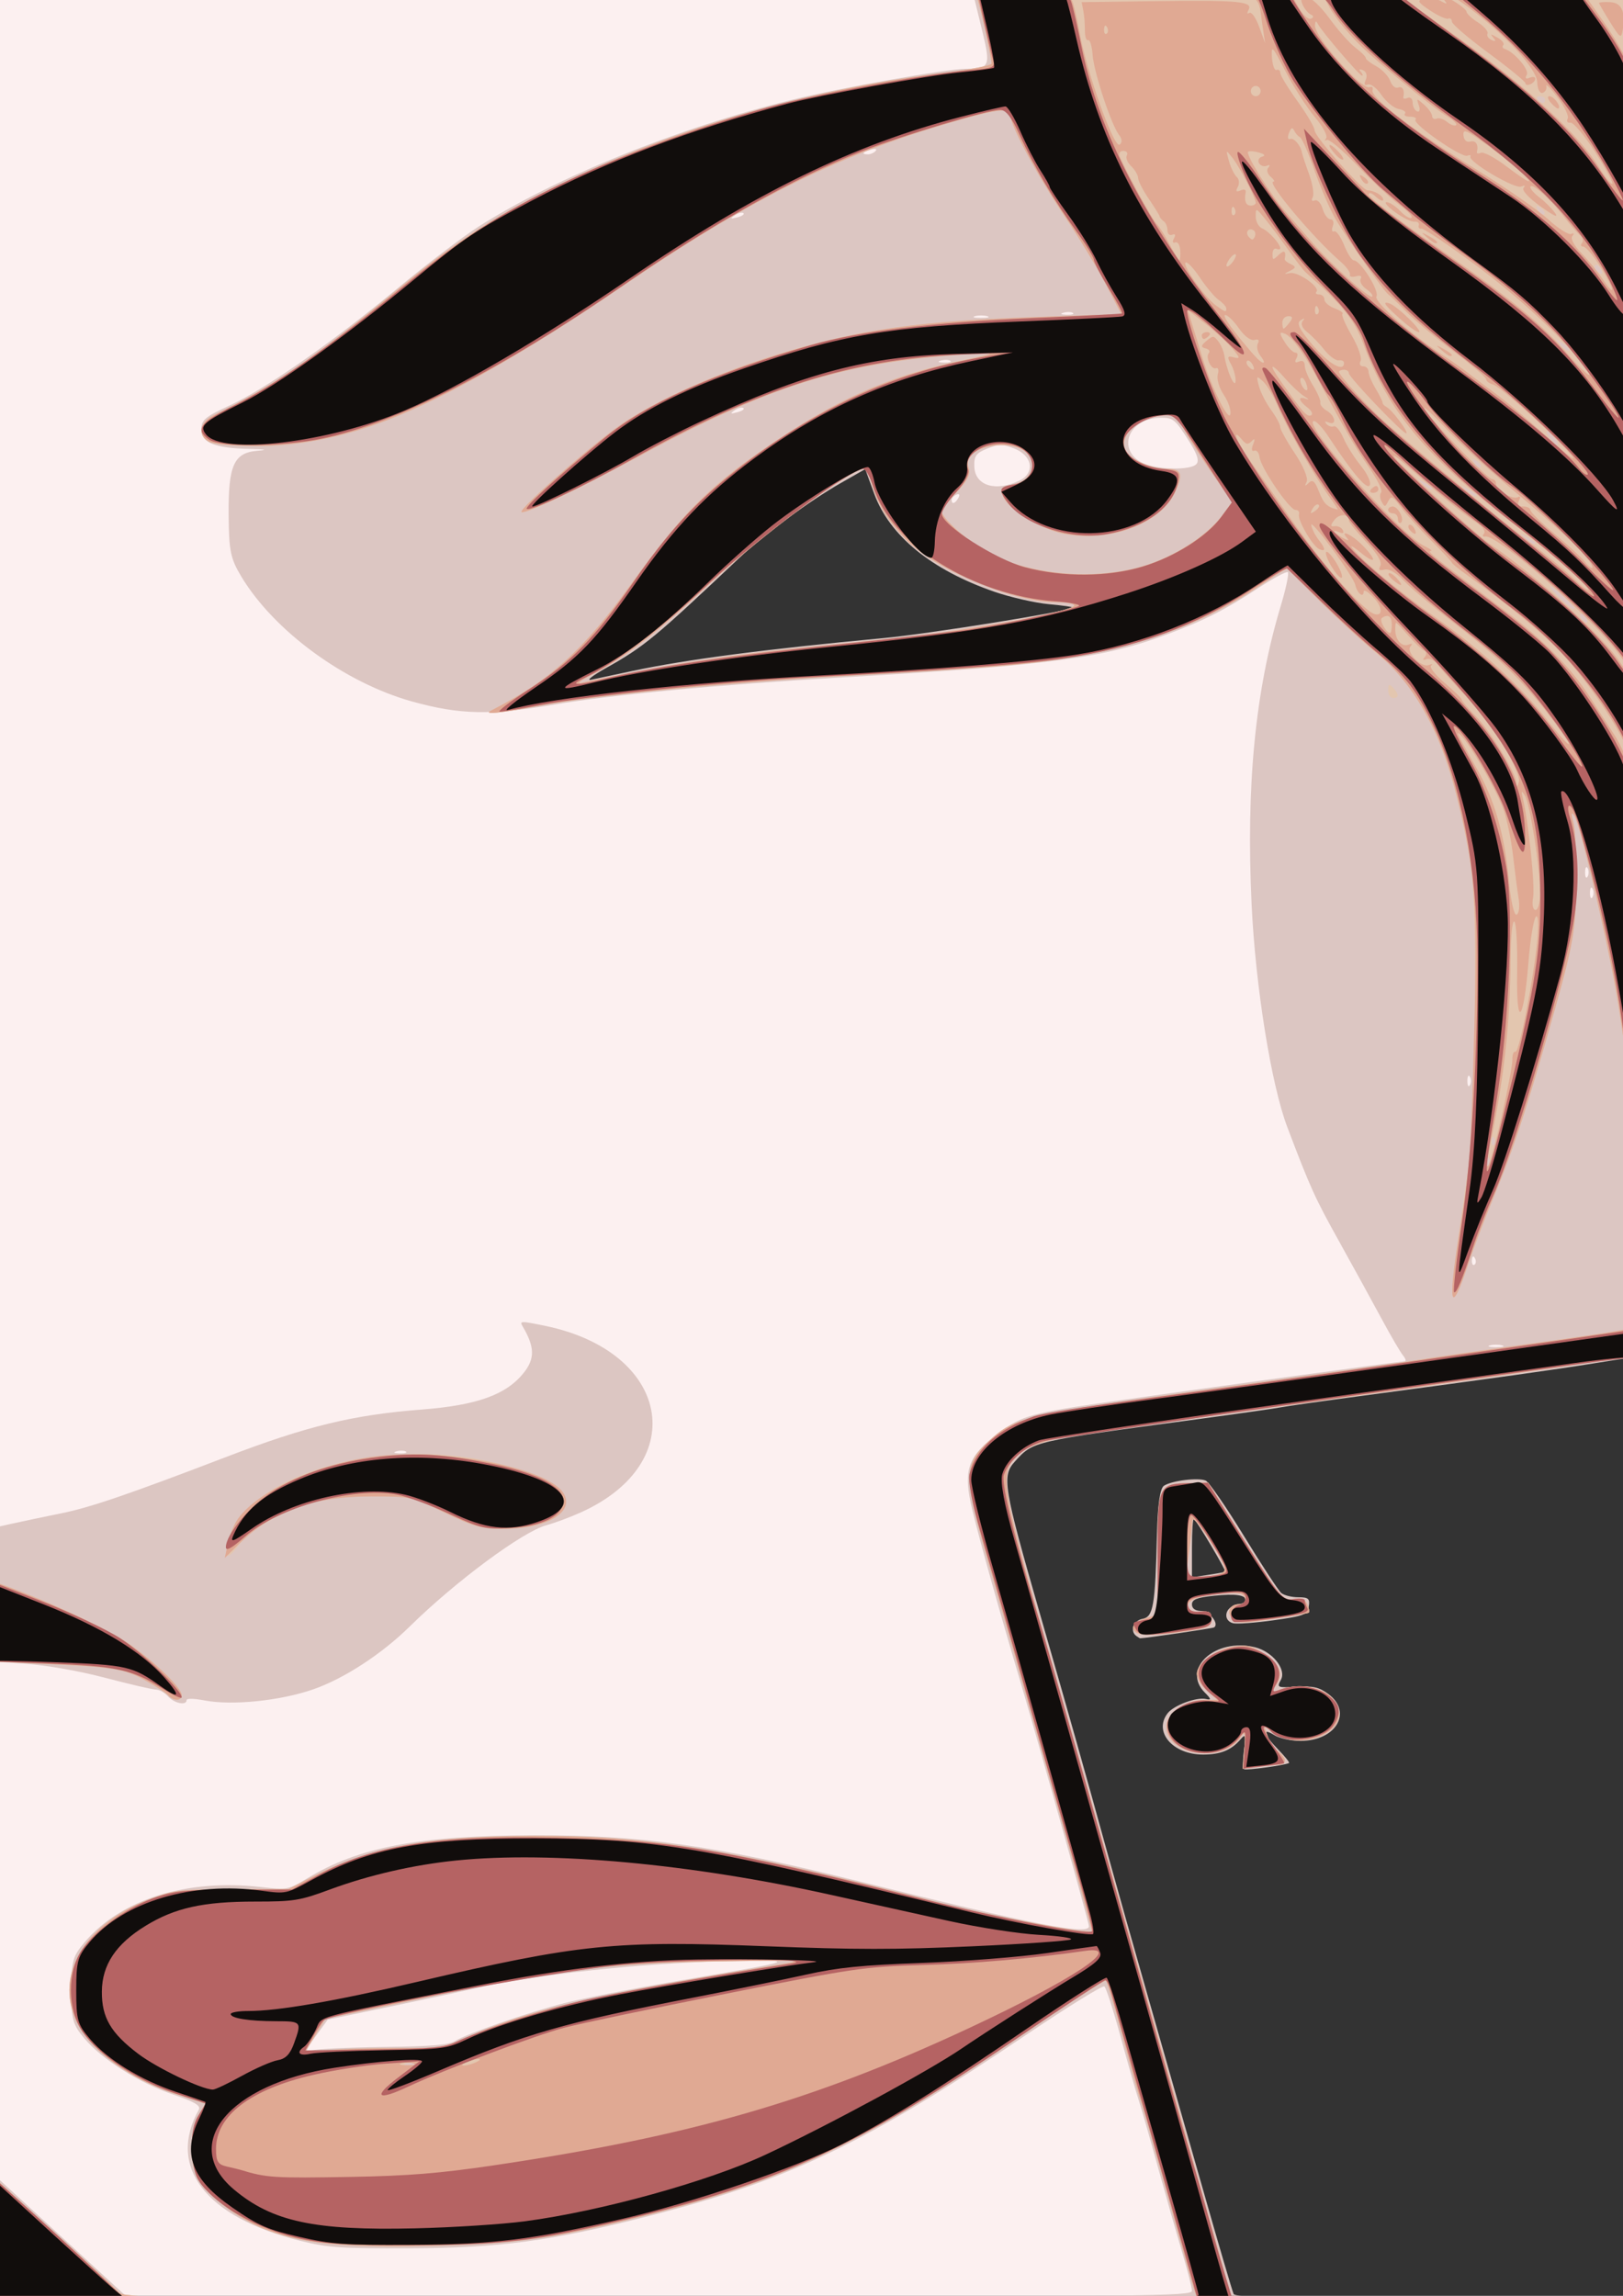 <?xml version="1.0" encoding="UTF-8" standalone="no"?>
<!-- Created with Inkscape (http://www.inkscape.org/) -->

<svg
   xmlns:dc="http://purl.org/dc/elements/1.1/"
   xmlns:cc="http://creativecommons.org/ns#"
   xmlns:rdf="http://www.w3.org/1999/02/22-rdf-syntax-ns#"
   xmlns:svg="http://www.w3.org/2000/svg"
   xmlns="http://www.w3.org/2000/svg"
   xmlns:sodipodi="http://sodipodi.sourceforge.net/DTD/sodipodi-0.dtd"
   xmlns:inkscape="http://www.inkscape.org/namespaces/inkscape"
   width="210mm"
   height="297mm"
   viewBox="0 0 210 297"
   version="1.1"
   id="svg45"
   inkscape:version="0.92.2 5c3e80d, 2017-08-06"
   sodipodi:docname="volto-di-donna-vintage.svg">
  <rect x="0" y="0" width="210" height="297" fill="#333333" stroke="none"/>
  <defs
     id="defs39" />
  <sodipodi:namedview
     id="base"
     pagecolor="#ffffff"
     bordercolor="#666666"
     borderopacity="1.0"
     inkscape:pageopacity="0.0"
     inkscape:pageshadow="2"
     inkscape:zoom="0.5683642"
     inkscape:cx="396.85039"
     inkscape:cy="561.25984"
     inkscape:document-units="mm"
     inkscape:current-layer="layer1"
     showgrid="false"
     inkscape:window-width="1440"
     inkscape:window-height="851"
     inkscape:window-x="0"
     inkscape:window-y="1"
     inkscape:window-maximized="1" />
  <g
     inkscape:label="Livello 1"
     inkscape:groupmode="layer"
     id="layer1">
    <g
       id="g283"
       transform="matrix(1.015,0,0,1.014,-1.842,-2.336)">
      <path
         transform="scale(0.265)"
         id="path160"
         d="M -4.84,2.33 V 561.26 1120.189 H 396.85 593.367 l -107.764,-381.227 -1.76,-21.113 8.799,-10.557 12.314,-7.037 12.316,-1.76 281.268,-40.805 V 561.26 2.33 H 396.85 Z M 433.713,203.293 l 21.838,55.863 29.963,26.41 54.85,5.586 31.688,14.236 2.848,-0.523 0.508,2.031 -3.355,-1.508 -66.223,12.172 -61.959,7.109 -39.104,2.541 -140.17,17.773 23.869,-17.773 78.211,-74.148 z"
         style="fill:#fcf0f0;stroke-width:1.974"
         inkscape:connector-curvature="0" />
      <path
         style="fill:#dcc6c2;stroke-width:0.522"
         d="M -1.281,148.5 V 0.617 H 105 211.281 V 148.5 296.383 H 105 -1.281 Z M 153.764,294.572 c -5e-5,-0.397 -0.574,-2.654 -1.277,-5.017 -0.702,-2.362 -2.094,-7.26 -3.093,-10.883 -0.999,-3.623 -2.099,-7.451 -2.443,-8.507 -0.344,-1.056 -1.374,-4.668 -2.288,-8.027 -0.914,-3.359 -1.843,-6.241 -2.064,-6.403 -0.221,-0.163 -4.762,2.651 -10.092,6.253 -20.427,13.805 -30.06,18.43 -47.953,23.024 -12.444,3.195 -19.106,4.097 -30.507,4.13 -8.924,0.026 -10.436,-0.079 -14.015,-0.975 -12.009,-3.005 -16.934,-9.39 -12.879,-16.697 0.294,-0.529 -0.5,-1.005 -3.238,-1.939 -4.358,-1.487 -9.061,-4.458 -11.338,-7.16 -1.489,-1.768 -1.667,-2.419 -1.667,-6.122 0,-3.715 0.175,-4.351 1.685,-6.144 4.619,-5.483 13.005,-8.121 22.431,-7.057 3.411,0.385 3.537,0.362 5.939,-1.097 6.561,-3.985 14.214,-5.45 28.712,-5.498 13.857,-0.046 22.977,1.239 41.574,5.859 22.476,5.583 29.383,6.933 29.383,5.742 0,-0.469 -6.464,-23.542 -8.765,-31.285 -2.545,-8.564 -5.051,-17.516 -6.065,-21.665 -1.277,-5.225 -0.701,-6.959 3.301,-9.945 3.079,-2.297 4.018,-2.556 14.967,-4.127 10.44,-1.498 36.338,-5.052 36.815,-5.052 0.216,0 0.113,-0.344 -0.229,-0.763 -0.343,-0.42 -1.574,-2.53 -2.735,-4.69 -1.162,-2.159 -3.565,-6.541 -5.341,-9.736 -3.178,-5.72 -3.704,-6.88 -6.666,-14.693 -2.043,-5.391 -4.048,-17.889 -4.547,-28.355 -0.725,-15.188 0.451,-27.282 3.708,-38.12 0.677,-2.251 1.083,-4.196 0.904,-4.321 -0.179,-0.125 -1.806,0.743 -3.615,1.928 -4.436,2.908 -6.916,4.172 -11.746,5.989 C 142.533,86.265 135.599,87.181 108.751,88.752 93.483,89.646 79.795,90.942 72.491,92.186 64.329,93.576 60.44,93.494 54.361,91.805 45.775,89.419 36.768,82.828 32.579,75.867 c -1.375,-2.285 -1.581,-3.283 -1.619,-7.852 -0.053,-6.316 0.661,-7.935 3.612,-8.194 1.458,-0.128 1.206,-0.191 -0.97,-0.243 -4.421,-0.105 -6.125,-0.794 -6.125,-2.477 0,-1.215 0.464,-1.609 3.595,-3.056 4.621,-2.134 13.199,-8.129 21.544,-15.055 3.624,-3.008 8.206,-6.499 10.181,-7.759 9.923,-6.328 25.46,-12.619 40.014,-16.201 6.254,-1.539 19.73,-3.939 22.178,-3.949 3.012,-0.013 3.14,-0.323 2.022,-4.908 L 125.977,1.925 H 63.286 0.595 V 99.615 197.305 l 2.657,-0.592 c 1.461,-0.326 4.345,-0.932 6.408,-1.348 3.632,-0.732 8.62,-2.437 20.867,-7.136 10.385,-3.984 16.259,-5.414 25.048,-6.096 7.08,-0.549 10.793,-1.893 13.024,-4.712 1.423,-1.797 1.382,-3.295 -0.161,-5.9 -0.419,-0.708 -0.246,-0.711 2.897,-0.06 15.864,3.285 18.592,17.394 4.593,23.762 -1.375,0.626 -3.387,1.378 -4.471,1.671 -3.01,0.815 -11.584,7.173 -17.388,12.895 -3.58,3.53 -8.388,6.669 -12.307,8.035 -4.202,1.465 -10.359,2.097 -13.86,1.423 -1.356,-0.261 -2.302,-0.279 -2.302,-0.042 0,0.729 -1.561,0.417 -2.356,-0.471 -0.429,-0.48 -1.13,-0.874 -1.557,-0.876 -0.427,-0.002 -3.321,-0.673 -6.431,-1.492 -3.311,-0.872 -7.521,-1.617 -10.159,-1.798 l -4.505,-0.31 v 32.54 32.54 l 8.667,7.977 8.667,7.977 h 67.917 c 62.753,0 67.917,-0.055 67.917,-0.721 z m 56.103,-59.152 c 0.083,-32.93 -0.058,-59.87 -0.313,-59.867 -0.254,0.003 -2.291,0.31 -4.526,0.681 -4.268,0.708 -13.277,1.972 -29.284,4.107 -5.275,0.704 -10.058,1.381 -10.628,1.505 -0.57,0.124 -5.398,0.813 -10.727,1.531 -21.055,2.836 -20.851,2.789 -23.201,5.389 -1.688,1.868 -1.471,3.186 3.216,19.498 3.907,13.597 5.659,19.815 8.728,30.973 0.957,3.479 3.2,11.429 4.984,17.668 1.784,6.238 4.917,17.231 6.962,24.429 2.045,7.198 3.844,13.335 3.998,13.637 0.221,0.433 5.642,0.526 25.461,0.436 l 25.18,-0.114 z m -49.472,-7.405 c -0.168,-0.117 -0.163,-1.223 0.009,-2.457 0.263,-1.87 0.192,-2.098 -0.428,-1.371 -1.197,1.405 -2.561,1.963 -4.799,1.963 -3.862,0 -6.343,-2.885 -4.522,-5.259 0.788,-1.028 3.728,-2.116 4.92,-1.821 0.671,0.166 0.634,-0.024 -0.156,-0.811 -3.062,-3.05 1.319,-7.041 6.369,-5.801 2.236,0.549 4.045,2.814 3.316,4.152 -0.543,0.997 -0.469,1.029 2.019,0.89 2.093,-0.117 2.856,0.059 4.029,0.93 3.124,2.32 0.96,5.976 -3.538,5.976 -1.202,0 -2.701,-0.325 -3.33,-0.722 -1.64,-1.036 -1.409,-0.109 0.451,1.803 0.877,0.901 1.51,1.685 1.407,1.74 -0.537,0.292 -5.485,0.971 -5.746,0.788 z m -13.717,-16.988 c -0.862,-0.602 -0.372,-1.98 0.779,-2.19 1.381,-0.252 1.619,-1.645 1.844,-10.824 0.092,-3.753 0.395,-5.837 0.894,-6.161 1.001,-0.65 4.37,-1.064 5.32,-0.654 0.415,0.179 2.607,3.356 4.869,7.06 2.263,3.704 4.405,6.98 4.762,7.28 0.357,0.3 1.336,0.545 2.176,0.545 1.289,0 1.497,0.183 1.33,1.166 -0.181,1.067 -0.562,1.217 -4.499,1.77 -2.366,0.332 -4.687,0.501 -5.158,0.375 -1.33,-0.356 -1.041,-2.049 0.394,-2.311 0.688,-0.125 1.25,-0.39 1.25,-0.588 0,-0.704 -1.293,-0.896 -4.066,-0.606 -2.189,0.229 -2.811,0.476 -2.811,1.117 0,0.515 0.44,0.823 1.177,0.823 1.048,0 2.327,1.626 1.65,2.099 -0.174,0.122 -8.745,1.384 -9.444,1.391 -0.029,2.8e-4 -0.24,-0.13 -0.469,-0.29 z m 11.317,-8.202 c 0.174,-0.107 -3.562,-6.419 -3.989,-6.739 -0.133,-0.1 -0.242,1.535 -0.242,3.634 v 3.815 l 2.032,-0.304 c 1.118,-0.167 2.107,-0.35 2.2,-0.406 z M 50.77,263.458 c 6.107,-0.075 8.231,-0.255 9.065,-0.765 1.573,-0.962 9.177,-3.6 13.906,-4.825 2.235,-0.579 8.846,-1.872 14.692,-2.874 15.626,-2.679 15.634,-2.683 5.209,-2.459 -9.646,0.207 -23.81,1.722 -30.436,3.256 -1.942,0.45 -7.148,1.571 -11.568,2.492 l -8.037,1.675 -1.552,2.134 c -1.373,1.888 -1.42,2.095 -0.403,1.799 0.632,-0.184 4.738,-0.379 9.125,-0.433 z m 2.796,-75.96 c -0.208,-0.145 -0.747,-0.16 -1.198,-0.035 -0.499,0.139 -0.351,0.243 0.378,0.264 0.659,0.019 1.028,-0.084 0.821,-0.229 z M 193.307,173.949 c -0.43,-0.121 -1.133,-0.121 -1.563,0 -0.43,0.121 -0.078,0.22 0.781,0.22 0.86,0 1.211,-0.099 0.781,-0.22 z m -3.48,-11.135 c -0.2,-0.348 -0.348,-0.245 -0.378,0.264 -0.027,0.46 0.12,0.718 0.328,0.573 0.208,-0.145 0.23,-0.521 0.049,-0.836 z m 19.381,-21.375 c -0.2,-0.348 -0.348,-0.245 -0.378,0.264 -0.027,0.46 0.121,0.718 0.328,0.573 0.208,-0.145 0.23,-0.521 0.049,-0.836 z m -20.019,-1.772 c -0.173,-0.3 -0.315,-0.055 -0.315,0.545 0,0.6 0.142,0.845 0.315,0.545 0.173,-0.3 0.173,-0.791 0,-1.091 z m 15.63,-23.993 c -0.173,-0.3 -0.315,-0.055 -0.315,0.545 0,0.6 0.142,0.845 0.315,0.545 0.173,-0.3 0.173,-0.791 0,-1.091 z m -0.625,-2.617 c -0.173,-0.3 -0.315,-0.055 -0.315,0.545 0,0.6 0.142,0.845 0.315,0.545 0.173,-0.3 0.173,-0.791 0,-1.091 z M 82.494,87.892 c 6.76,-1.444 16.828,-2.762 31.884,-4.173 5.868,-0.55 23.499,-3.383 24.231,-3.894 0.106,-0.074 -1.271,-0.27 -3.061,-0.436 -1.79,-0.166 -4.928,-0.881 -6.975,-1.59 -8.034,-2.781 -13.371,-7.149 -15.336,-12.55 l -1.126,-3.093 -3.086,1.758 c -4,2.279 -9.751,6.52 -12.949,9.551 -10.724,10.161 -12.162,11.351 -17.02,14.073 -1.719,0.964 -2.563,1.632 -1.876,1.486 0.688,-0.146 3.079,-0.657 5.314,-1.134 z M 123.994,65.811 c 0.214,-0.388 0.109,-0.563 -0.246,-0.41 -0.34,0.147 -0.618,0.451 -0.618,0.677 0,0.627 0.448,0.489 0.864,-0.267 z m 7.785,-2.2 c 2.022,-0.988 1.659,-3.181 -0.678,-4.089 -1.547,-0.601 -1.891,-0.6 -3.438,0.014 -1.432,0.568 -1.706,0.959 -1.642,2.34 0.113,2.409 2.751,3.205 5.758,1.735 z m 22.48,-2.03 c 0.46,-0.387 0.255,-1.179 -0.705,-2.728 -1.862,-3.004 -2.169,-3.272 -3.734,-3.257 -4.636,0.047 -5.819,4.873 -1.493,6.088 2.039,0.573 5.194,0.518 5.932,-0.104 z M 96.577,54.358 c -0.193,-0.134 -0.697,-2.78e-4 -1.121,0.298 -0.613,0.431 -0.541,0.481 0.35,0.244 0.617,-0.164 0.964,-0.408 0.771,-0.542 z M 122.961,48.339 c -0.208,-0.145 -0.747,-0.16 -1.198,-0.034 -0.499,0.139 -0.351,0.243 0.378,0.264 0.659,0.019 1.028,-0.084 0.821,-0.229 z m 4.702,-5.696 c -0.43,-0.121 -1.133,-0.121 -1.563,0 -0.43,0.121 -0.078,0.22 0.781,0.22 0.86,0 1.211,-0.099 0.781,-0.22 z m 10.928,-0.411 c -0.208,-0.145 -0.747,-0.16 -1.198,-0.034 -0.499,0.139 -0.351,0.243 0.378,0.264 0.659,0.019 1.028,-0.084 0.821,-0.229 z M 96.577,29.492 c -0.193,-0.134 -0.697,-2.75e-4 -1.121,0.298 -0.613,0.431 -0.541,0.481 0.35,0.244 0.617,-0.164 0.964,-0.408 0.771,-0.542 z M 113.436,21.561 c 0.219,-0.247 -0.032,-0.32 -0.588,-0.171 -1.083,0.29 -1.281,0.603 -0.382,0.603 0.324,0 0.76,-0.194 0.97,-0.431 z"
         id="path158"
         inkscape:connector-curvature="0" />
      <path
         style="fill:#e3c6af;stroke-width:0.522"
         d="M -1.281,148.5 V 0.617 H 105 211.281 V 148.5 296.383 H 105 -1.281 Z M 154.082,294.529 c -0.182,-0.54 -1.743,-6.085 -3.468,-12.324 -1.725,-6.238 -3.264,-11.637 -3.419,-11.996 -0.155,-0.36 -1.147,-3.888 -2.205,-7.84 -1.057,-3.952 -2.048,-7.273 -2.201,-7.379 -0.153,-0.107 -4.991,3.035 -10.75,6.981 -20.094,13.768 -30.241,18.601 -48.608,23.154 -11.471,2.843 -15.807,3.44 -26.883,3.7 -11.135,0.261 -16.552,-0.311 -21.294,-2.25 -3.135,-1.282 -6.967,-4.173 -8.15,-6.149 -1.133,-1.893 -1.126,-6.34 0.014,-8.243 l 0.89,-1.487 -4.057,-1.325 c -5.388,-1.76 -10.276,-5.243 -12.109,-8.631 -3.277,-6.056 0.446,-12.819 8.844,-16.065 3.16,-1.221 3.774,-1.298 10.621,-1.328 l 7.268,-0.032 3.136,-1.606 c 7.463,-3.822 14.77,-5.162 28.279,-5.182 14.717,-0.022 24.786,1.647 51.89,8.602 6.419,1.647 18.653,3.933 19.139,3.576 0.068,-0.05 -2.384,-8.925 -5.45,-19.722 -3.066,-10.797 -6.714,-23.651 -8.106,-28.565 -2.808,-9.909 -2.762,-11.366 0.455,-14.312 3.302,-3.025 4.56,-3.316 28.661,-6.629 12.379,-1.702 24.194,-3.368 26.258,-3.702 2.063,-0.335 8.112,-1.211 13.441,-1.947 5.33,-0.736 10.534,-1.499 11.566,-1.696 l 1.876,-0.358 0.18,-13.056 c 0.236,-17.1 -0.773,-25.74 -5.216,-44.683 -0.872,-3.719 -1.849,-7.154 -2.17,-7.634 -0.402,-0.6 -0.442,-0.328 -0.127,0.872 0.251,0.96 0.417,4.591 0.369,8.07 -0.076,5.478 -0.432,7.553 -2.659,15.486 -3.304,11.771 -4.809,16.523 -6.771,21.375 -1.765,4.366 -2.562,6.459 -4.653,12.215 -0.784,2.159 -1.532,3.555 -1.661,3.102 -0.13,-0.453 0.22,-3.987 0.776,-7.852 0.557,-3.866 1.134,-7.912 1.283,-8.991 0.766,-5.55 1.041,-32.435 0.378,-37.003 -1.062,-7.316 -2.916,-14.217 -4.943,-18.399 -1.702,-3.512 -4.184,-7.375 -5.044,-7.852 -0.991,-0.549 -5.871,-4.94 -9.454,-8.507 -2.17,-2.159 -4.006,-3.985 -4.081,-4.057 -0.075,-0.072 -1.602,0.866 -3.394,2.084 -6.449,4.383 -13.847,7.31 -22.615,8.947 -6.171,1.152 -10.975,1.572 -30.228,2.639 -15.53,0.861 -31.985,2.477 -39.386,3.867 -4.792,0.9 -6.949,1.107 -5.887,0.564 7.605,-3.889 11.818,-7.726 18.111,-16.492 6.053,-8.433 9.299,-11.729 16.511,-16.769 8.873,-6.201 16.799,-9.75 25.656,-11.489 5.08,-0.998 4.496,-1.094 -2.83,-0.469 -13.835,1.18 -23.612,4.497 -40.249,13.653 -6.551,3.605 -12.85,6.561 -13.306,6.243 -0.42,-0.293 7.333,-7.189 11.939,-10.618 6.637,-4.941 20.838,-10.39 32.232,-12.369 6.452,-1.121 11.926,-1.584 23.194,-1.962 l 9.105,-0.306 -2.091,-3.981 c -1.15,-2.189 -3.247,-5.649 -4.66,-7.689 -2.989,-4.315 -7.396,-12.408 -7.396,-13.585 0,-1.107 -1.067,-1.026 -6.561,0.497 -14.468,4.01 -26.354,9.881 -42.828,21.153 -12.252,8.383 -22.31,14.116 -30.009,17.105 -5.756,2.235 -11.556,3.368 -17.035,3.329 -2.878,-0.021 -5.225,-0.255 -5.783,-0.579 -1.458,-0.844 -1.136,-2.481 0.662,-3.361 7.731,-3.785 12.657,-7.179 24.248,-16.706 7.527,-6.187 12.965,-9.572 22.395,-13.942 14.171,-6.567 30.035,-11.008 46.652,-13.06 3.194,-0.394 5.825,-0.909 5.845,-1.144 0.037,-0.43 -1.186,-6.128 -1.706,-7.952 L 126.233,1.489 H 63.097 -0.039 l 0.014,101.111 0.014,101.111 2.334,0.847 c 5.924,2.149 13.231,5.579 15.965,7.493 3.313,2.32 6.688,5.615 6.688,6.531 0,0.75 -1.035,0.763 -1.688,0.021 -0.275,-0.312 -1.625,-1.188 -3.001,-1.947 -2.712,-1.495 -3.904,-1.677 -13.91,-2.128 l -6.408,-0.289 0.012,32.457 0.012,32.457 8.171,7.416 c 4.494,4.079 8.438,7.76 8.764,8.179 0.559,0.72 4.494,0.763 69.04,0.763 H 154.414 Z M 30.854,199.057 c 1.746,-7.62 16.506,-12.852 30.509,-10.814 5.12,0.745 10.97,2.838 12.066,4.318 1.896,2.559 -1.644,4.797 -7.589,4.797 -2.585,0 -3.647,-0.3 -7.33,-2.072 -4.272,-2.055 -4.348,-2.072 -9.386,-2.072 -4.213,3e-4 -5.665,0.198 -8.518,1.157 -3.825,1.287 -7.014,3.244 -8.457,5.191 -1.322,1.784 -1.779,1.607 -1.296,-0.505 z M 178.781,90.372 c 0.007,-0.794 0.125,-0.856 0.616,-0.327 0.783,0.846 0.783,1.309 0,1.309 -0.344,0 -0.621,-0.442 -0.616,-0.982 z m 31.249,145.157 c 0,-53.214 -0.107,-59.982 -0.944,-59.982 -0.519,0 -3.544,0.406 -6.721,0.902 -4.968,0.776 -25.309,3.624 -57.347,8.03 -9.722,1.337 -12.202,2.036 -13.832,3.902 -2.001,2.29 -1.788,3.402 5.622,29.263 1.719,5.998 5.978,21.016 9.465,33.372 3.487,12.356 7.724,27.355 9.416,33.329 1.692,5.975 3.076,10.932 3.076,11.015 0,0.083 11.535,0.152 25.632,0.152 h 25.632 z m -49.594,-10.102 c 0.165,-1.901 0.068,-2.306 -0.379,-1.593 -2.166,3.454 -9.405,2.543 -9.558,-1.203 -0.069,-1.694 2.437,-3.461 4.907,-3.461 h 1.573 l -1.296,-1.149 c -0.713,-0.632 -1.296,-1.603 -1.296,-2.157 0,-1.413 2.44,-3.188 4.82,-3.507 1.678,-0.225 2.318,-0.051 3.907,1.058 1.991,1.389 2.356,2.601 1.228,4.072 -0.606,0.79 -0.548,0.83 0.584,0.408 3.55,-1.326 7.591,0.324 7.591,3.099 0,2.852 -5.363,4.467 -8.218,2.476 l -1.341,-0.936 0.452,1.263 c 0.248,0.695 0.852,1.573 1.341,1.951 1.129,0.874 1.143,1.711 0.029,1.711 -0.473,0 -1.694,0.116 -2.713,0.259 l -1.854,0.259 0.221,-2.549 z m -13.758,-14.836 c -0.843,-0.589 -0.376,-1.327 1.146,-1.811 l 1.563,-0.497 v -7.808 c 0,-8.705 0.076,-8.868 4.176,-8.957 l 2.277,-0.049 4.233,6.762 c 5.16,8.243 5.298,8.407 6.795,8.076 0.837,-0.185 1.294,0.005 1.594,0.664 0.231,0.508 0.315,0.997 0.187,1.086 -0.128,0.089 -2.193,0.451 -4.59,0.804 -3.873,0.57 -4.439,0.568 -5.095,-0.02 -0.897,-0.802 -0.408,-1.885 0.851,-1.885 0.537,0 0.829,-0.316 0.705,-0.763 -0.163,-0.587 -0.705,-0.729 -2.349,-0.613 -3.393,0.239 -5.151,0.849 -4.907,1.705 0.144,0.507 0.683,0.716 1.608,0.626 1.117,-0.11 1.391,0.077 1.391,0.945 0,0.946 -0.395,1.141 -3.157,1.554 -3.606,0.54 -5.826,0.602 -6.429,0.182 z m 10.777,-7.527 c 0.736,-0.325 0.656,-0.765 -0.498,-2.72 -0.757,-1.282 -1.775,-2.823 -2.263,-3.422 -0.79,-0.971 -0.89,-0.995 -0.92,-0.218 -0.019,0.48 -0.205,2.198 -0.415,3.817 l -0.382,2.945 1.8,-0.007 c 0.99,-0.003 2.195,-0.181 2.678,-0.395 z M 54.816,265.583 c -0.208,-0.145 -0.747,-0.16 -1.198,-0.035 -0.499,0.139 -0.351,0.243 0.378,0.264 0.659,0.019 1.028,-0.084 0.821,-0.229 z m -2.476,-1.976 c 5.555,0.024 5.972,-0.042 9.079,-1.427 7.646,-3.407 15.919,-5.339 39.205,-9.155 4.026,-0.66 3.958,-0.664 -7.502,-0.483 -13.757,0.218 -20.097,1.019 -37.993,4.802 l -11.838,2.502 -1.317,2.175 -1.317,2.175 2.93,-0.307 c 1.612,-0.169 5.55,-0.295 8.753,-0.282 z M 191.702,150.163 c -0.2,-0.348 -0.348,-0.245 -0.378,0.264 -0.027,0.46 0.121,0.718 0.328,0.573 0.208,-0.145 0.23,-0.521 0.049,-0.836 z m 0.625,-2.617 c -0.2,-0.348 -0.348,-0.245 -0.378,0.264 -0.027,0.46 0.12,0.718 0.328,0.573 0.208,-0.145 0.23,-0.521 0.049,-0.836 z M 84.818,87.634 c 4.201,-0.807 11.516,-1.874 16.255,-2.372 4.739,-0.497 11.5,-1.203 15.025,-1.569 9.273,-0.962 22.662,-3.413 22.662,-4.149 0,-0.223 -1.055,-0.41 -2.344,-0.416 -5.55,-0.025 -15.57,-4.247 -19.244,-8.11 -2.334,-2.454 -3.581,-4.562 -4.293,-7.257 -0.238,-0.9 -0.664,-1.636 -0.948,-1.636 -1.62,0 -12.848,8.317 -19.105,14.152 -7.236,6.748 -11.272,9.884 -15.645,12.158 -1.375,0.715 -1.938,1.158 -1.25,0.983 0.688,-0.175 4.688,-0.978 8.889,-1.785 z M 203.994,81.083 c -0.204,-0.37 -0.504,-0.58 -0.668,-0.465 -0.164,0.114 -0.112,0.417 0.114,0.673 0.616,0.696 0.977,0.561 0.554,-0.208 z m -1.466,-1.205 c 0,-0.073 -0.703,-0.799 -1.563,-1.612 -0.86,-0.813 -1.563,-1.334 -1.563,-1.158 0,0.176 0.616,0.901 1.368,1.612 1.25,1.179 1.758,1.514 1.758,1.158 z m -54.042,-5.653 c 3.719,-1.321 7.368,-3.784 9.137,-6.166 l 1.263,-1.701 -1.854,-2.662 c -2.497,-3.584 -4.259,-6.373 -4.812,-7.615 -0.391,-0.879 -0.741,-0.989 -2.426,-0.764 -3.658,0.489 -5.898,3.359 -3.981,5.101 1.014,0.921 3.199,1.707 4.747,1.707 1.913,0 2.141,0.689 1.013,3.06 -1.879,3.946 -8.258,6.32 -14.059,5.23 -3.075,-0.578 -7.287,-3.183 -7.845,-4.853 -0.324,-0.97 -0.134,-1.187 1.25,-1.43 1.968,-0.345 3.044,-2.009 2.246,-3.474 -1.527,-2.803 -8.914,-1.562 -7.877,1.323 0.285,0.793 -0.125,1.633 -1.509,3.091 -1.045,1.101 -1.9,2.233 -1.9,2.516 0,0.855 3.519,3.967 5.948,5.26 5.662,3.013 14.412,3.597 20.658,1.378 z m 49.041,-2.667 c 0,-0.091 -0.492,-0.434 -1.094,-0.763 -0.992,-0.543 -1.014,-0.527 -0.236,0.165 0.817,0.727 1.33,0.958 1.33,0.599 z m -7.502,-6.107 c 0,-0.091 -0.492,-0.434 -1.094,-0.763 -0.992,-0.543 -1.014,-0.527 -0.236,0.165 0.817,0.727 1.33,0.958 1.33,0.599 z m -5.627,-0.872 c 0,-0.091 -0.492,-0.434 -1.094,-0.763 -0.992,-0.543 -1.014,-0.527 -0.236,0.165 0.817,0.727 1.33,0.958 1.33,0.599 z m 5.704,-3.441 c -0.617,-0.428 -0.689,-0.378 -0.35,0.244 0.235,0.43 0.584,0.672 0.777,0.538 0.193,-0.134 4e-4,-0.486 -0.427,-0.782 z m 9.925,-2.937 c -0.368,-0.48 -0.81,-0.872 -0.982,-0.872 -0.172,0 -0.012,0.393 0.357,0.872 0.368,0.48 0.81,0.872 0.982,0.872 0.172,0 0.012,-0.393 -0.357,-0.872 z m 0.987,-12.116 c -1.077,-0.719 -1.09,-0.71 -0.299,0.209 0.455,0.529 0.962,0.868 1.127,0.753 0.164,-0.115 -0.208,-0.548 -0.828,-0.962 z m 4.855,-9.497 c -0.204,-0.37 -0.504,-0.58 -0.668,-0.465 -0.164,0.114 -0.112,0.417 0.114,0.673 0.616,0.696 0.977,0.561 0.554,-0.208 z m -7.64,-7.732 c -0.617,-0.428 -0.689,-0.378 -0.35,0.244 0.235,0.43 0.584,0.672 0.777,0.538 0.193,-0.134 4.1e-4,-0.486 -0.427,-0.782 z m 0.548,-13.843 c 0,-0.24 -0.298,-0.436 -0.662,-0.436 -0.364,0 -0.488,0.196 -0.276,0.436 0.212,0.24 0.51,0.436 0.662,0.436 0.152,0 0.276,-0.196 0.276,-0.436 z"
         id="path156"
         inkscape:connector-curvature="0" />
      <path
         style="fill:#e0a993;stroke-width:0.522"
         d="M -1.281,148.5 V 0.617 H 105 211.281 V 148.5 296.383 H 105 -1.281 Z M 154.082,294.529 c -0.182,-0.54 -1.743,-6.085 -3.468,-12.324 -1.725,-6.238 -3.264,-11.637 -3.419,-11.996 -0.155,-0.36 -1.147,-3.888 -2.205,-7.84 -1.057,-3.952 -2.048,-7.273 -2.201,-7.379 -0.153,-0.107 -4.991,3.035 -10.75,6.981 -20.094,13.768 -30.241,18.601 -48.608,23.154 -11.471,2.843 -15.807,3.44 -26.883,3.7 -11.135,0.261 -16.552,-0.311 -21.294,-2.25 -3.135,-1.282 -6.967,-4.173 -8.15,-6.149 -1.133,-1.893 -1.126,-6.34 0.014,-8.243 l 0.89,-1.487 -4.057,-1.325 c -5.388,-1.76 -10.276,-5.243 -12.109,-8.631 -3.277,-6.056 0.446,-12.819 8.844,-16.065 3.16,-1.221 3.774,-1.298 10.621,-1.328 l 7.268,-0.032 3.136,-1.606 c 7.463,-3.822 14.77,-5.162 28.279,-5.182 14.717,-0.022 24.786,1.647 51.89,8.602 6.419,1.647 18.653,3.933 19.139,3.576 0.068,-0.05 -2.384,-8.925 -5.45,-19.722 -3.066,-10.797 -6.714,-23.651 -8.106,-28.565 -2.808,-9.909 -2.762,-11.366 0.455,-14.312 3.302,-3.025 4.56,-3.316 28.661,-6.629 12.379,-1.702 24.194,-3.368 26.258,-3.702 2.063,-0.335 8.112,-1.211 13.441,-1.947 5.33,-0.736 10.534,-1.499 11.566,-1.696 l 1.876,-0.358 0.199,-12.401 c 0.198,-12.348 -0.429,-21.393 -2.143,-30.941 -1.331,-7.414 -4.58,-21.027 -5.257,-22.03 -0.409,-0.606 -0.449,-0.339 -0.132,0.872 0.251,0.96 0.417,4.591 0.369,8.07 -0.076,5.479 -0.432,7.552 -2.66,15.486 -3.442,12.256 -5.376,18.204 -7.876,24.211 -1.148,2.759 -2.569,6.489 -3.157,8.288 -2.302,7.041 -2.742,5.754 -1.239,-3.62 1.415,-8.823 1.466,-9.512 1.925,-25.826 0.451,-16.042 0.11,-20.622 -2.231,-30.023 -2.118,-8.505 -5.525,-14.469 -10.635,-18.616 -1.627,-1.32 -4.727,-4.167 -6.889,-6.326 -2.162,-2.159 -3.992,-3.985 -4.067,-4.057 -0.075,-0.072 -1.602,0.866 -3.394,2.084 -6.449,4.383 -13.847,7.31 -22.615,8.947 -6.171,1.152 -10.975,1.572 -30.228,2.639 -15.53,0.861 -31.985,2.477 -39.386,3.867 -4.792,0.9 -6.949,1.107 -5.887,0.564 7.539,-3.856 11.822,-7.731 17.908,-16.209 6.076,-8.463 9.749,-12.215 16.695,-17.052 8.974,-6.25 15.985,-9.394 25.362,-11.374 5.341,-1.128 4.939,-1.221 -2.517,-0.585 -13.739,1.172 -23.166,4.342 -39.599,13.316 -6.573,3.589 -13.542,6.869 -13.967,6.572 -0.388,-0.271 7.212,-7.066 11.695,-10.455 4.355,-3.293 12.192,-6.912 20.711,-9.565 10.644,-3.314 18.024,-4.353 34.97,-4.922 l 9.105,-0.306 -2.091,-3.981 c -1.15,-2.189 -3.479,-6.042 -5.175,-8.561 -3.443,-5.114 -6.88,-11.502 -6.88,-12.789 0,-1.127 -1.894,-0.851 -9.16,1.335 -13.448,4.046 -24.668,9.731 -40.229,20.386 -12.245,8.384 -22.301,14.118 -30.009,17.11 -5.756,2.235 -11.556,3.368 -17.035,3.329 -2.878,-0.021 -5.225,-0.255 -5.783,-0.579 -1.458,-0.844 -1.136,-2.481 0.662,-3.361 7.731,-3.785 12.657,-7.179 24.248,-16.706 7.527,-6.187 12.965,-9.572 22.395,-13.942 14.171,-6.567 30.035,-11.008 46.652,-13.06 3.194,-0.394 5.825,-0.909 5.845,-1.144 0.037,-0.43 -1.186,-6.128 -1.706,-7.952 L 126.233,1.489 H 63.097 -0.039 l 0.014,101.111 0.014,101.111 2.334,0.847 c 5.924,2.149 13.231,5.579 15.965,7.493 3.313,2.32 6.688,5.615 6.688,6.531 0,0.75 -1.035,0.763 -1.688,0.021 -0.275,-0.312 -1.625,-1.188 -3.001,-1.947 -2.712,-1.495 -3.904,-1.677 -13.91,-2.128 l -6.408,-0.289 0.012,32.457 0.012,32.457 8.171,7.416 c 4.494,4.079 8.438,7.76 8.764,8.179 0.559,0.72 4.494,0.763 69.04,0.763 H 154.414 Z M 30.869,199.166 c 0.217,-1.045 0.824,-2.479 1.348,-3.186 2.547,-3.437 9.731,-6.761 16.829,-7.786 8.806,-1.272 22.411,1.26 24.574,4.573 1.583,2.425 -2.088,4.591 -7.78,4.591 -2.585,0 -3.647,-0.3 -7.33,-2.072 -4.272,-2.055 -4.348,-2.072 -9.386,-2.072 -7.422,4.5e-4 -12.652,1.897 -16.919,6.133 l -1.731,1.719 z m 179.161,36.362 c 0,-53.214 -0.107,-59.982 -0.944,-59.982 -0.519,0 -3.544,0.406 -6.721,0.902 -4.968,0.776 -25.309,3.624 -57.347,8.03 -9.722,1.337 -12.202,2.036 -13.832,3.902 -2.001,2.29 -1.788,3.402 5.622,29.263 1.719,5.998 5.978,21.016 9.465,33.372 3.487,12.356 7.724,27.355 9.416,33.329 1.692,5.975 3.076,10.932 3.076,11.015 0,0.083 11.535,0.152 25.632,0.152 h 25.632 z m -49.594,-10.102 c 0.165,-1.901 0.068,-2.306 -0.379,-1.593 -2.166,3.454 -9.405,2.543 -9.558,-1.203 -0.069,-1.694 2.437,-3.461 4.907,-3.461 h 1.573 l -1.296,-1.149 c -0.713,-0.632 -1.296,-1.603 -1.296,-2.157 0,-1.413 2.44,-3.188 4.82,-3.507 1.678,-0.225 2.318,-0.051 3.907,1.058 1.991,1.389 2.356,2.601 1.228,4.072 -0.606,0.79 -0.548,0.83 0.584,0.408 3.55,-1.326 7.591,0.324 7.591,3.099 0,2.852 -5.363,4.467 -8.218,2.476 l -1.341,-0.936 0.452,1.263 c 0.248,0.695 0.852,1.573 1.341,1.951 1.129,0.874 1.143,1.711 0.029,1.711 -0.473,0 -1.694,0.116 -2.713,0.259 l -1.854,0.259 0.221,-2.549 z m -13.758,-14.836 c -0.843,-0.589 -0.376,-1.327 1.146,-1.811 l 1.563,-0.497 v -7.808 c 0,-8.705 0.076,-8.868 4.176,-8.957 l 2.277,-0.049 4.233,6.762 c 5.16,8.243 5.298,8.407 6.795,8.076 0.837,-0.185 1.294,0.005 1.594,0.664 0.231,0.508 0.315,0.997 0.187,1.086 -0.128,0.089 -2.193,0.451 -4.59,0.804 -3.873,0.57 -4.439,0.568 -5.095,-0.02 -0.897,-0.802 -0.408,-1.885 0.851,-1.885 0.537,0 0.829,-0.316 0.705,-0.763 -0.163,-0.587 -0.705,-0.729 -2.349,-0.613 -3.393,0.239 -5.151,0.849 -4.907,1.705 0.144,0.507 0.683,0.716 1.608,0.626 1.117,-0.11 1.391,0.077 1.391,0.945 0,0.946 -0.395,1.141 -3.157,1.554 -3.606,0.54 -5.826,0.602 -6.429,0.182 z m 10.777,-7.527 c 0.736,-0.325 0.656,-0.765 -0.498,-2.72 -0.757,-1.282 -1.775,-2.823 -2.263,-3.422 -0.79,-0.971 -0.89,-0.995 -0.92,-0.218 -0.019,0.48 -0.205,2.198 -0.415,3.817 l -0.382,2.945 1.8,-0.007 c 0.99,-0.003 2.195,-0.181 2.678,-0.395 z M 54.517,265.558 c -0.43,-0.121 -1.133,-0.121 -1.563,0 -0.43,0.121 -0.078,0.22 0.781,0.22 0.86,0 1.211,-0.099 0.781,-0.22 z m 7.971,-0.147 c 0.516,-0.233 0.656,-0.423 0.313,-0.423 -0.344,0 -1.047,0.19 -1.563,0.423 -0.516,0.233 -0.656,0.423 -0.313,0.423 0.344,0 1.047,-0.19 1.563,-0.423 z m -10.148,-1.803 c 5.555,0.024 5.972,-0.042 9.079,-1.427 7.646,-3.407 15.919,-5.339 39.205,-9.155 4.026,-0.66 3.958,-0.664 -7.502,-0.483 -13.757,0.218 -20.097,1.019 -37.993,4.802 l -11.838,2.502 -1.317,2.175 -1.317,2.175 2.93,-0.307 c 1.612,-0.169 5.55,-0.295 8.753,-0.282 z M 193.239,144.775 c 0.766,-3.35 1.382,-6.624 1.368,-7.276 -0.014,-0.652 0.16,-1.107 0.386,-1.009 0.482,0.208 2.344,-9.336 2.807,-14.382 0.182,-1.986 0.093,-3.208 -0.206,-2.836 -0.289,0.36 -0.705,2.912 -0.924,5.671 -0.625,7.861 -1.574,8.804 -1.455,1.446 0.055,-3.404 -0.105,-6.332 -0.357,-6.507 -0.251,-0.175 -0.467,1.922 -0.478,4.662 -0.036,8.479 -0.875,15.797 -2.871,25.047 -0.207,0.96 -0.216,1.639 -0.019,1.51 0.196,-0.129 0.984,-2.976 1.75,-6.325 z m 2.169,-27.829 c -0.161,-1 -0.486,-3.486 -0.722,-5.525 -0.236,-2.039 -0.791,-4.706 -1.233,-5.926 -0.857,-2.364 -4.242,-8.254 -5.369,-9.342 -0.8,-0.773 -0.68,-0.519 2.072,4.362 2.243,3.979 3.478,8.361 4.022,14.272 0.226,2.451 0.661,4.349 0.967,4.217 0.306,-0.132 0.424,-1.058 0.263,-2.057 z m 2.744,-0.651 c 0,-3.16 -1.283,-11.426 -1.935,-12.467 -0.467,-0.745 -0.515,-0.672 -0.262,0.395 0.731,3.089 1.559,11.155 1.293,12.602 -0.159,0.867 -0.021,1.575 0.308,1.575 0.328,0 0.597,-0.947 0.597,-2.105 z m -4.586,-18.724 c -1.178,-1.948 -3.404,-4.881 -4.947,-6.516 -1.543,-1.635 -3.139,-3.42 -3.545,-3.967 -0.41,-0.551 -1.046,-0.861 -1.429,-0.696 -0.438,0.189 -0.512,0.096 -0.201,-0.255 0.269,-0.304 0.227,-0.678 -0.093,-0.831 -0.32,-0.153 -1.223,-1.015 -2.007,-1.914 -0.784,-0.9 -1.485,-1.636 -1.559,-1.636 -0.074,0 -0.119,0.442 -0.101,0.982 0.044,1.292 0.879,2.16 1.728,1.794 0.414,-0.178 0.498,-0.089 0.215,0.23 -0.633,0.714 1.373,2.774 2.329,2.391 0.415,-0.166 0.545,-0.141 0.291,0.055 -0.255,0.196 0.519,1.193 1.719,2.215 1.2,1.022 2.183,1.986 2.183,2.143 0,0.156 0.802,1.105 1.782,2.108 1.866,1.909 5.034,7.071 5.18,8.441 0.071,0.661 0.129,0.644 0.341,-0.102 0.141,-0.495 -0.708,-2.494 -1.886,-4.443 z m 15.754,0.489 c -1.016,-2.815 -5.101,-8.844 -8.384,-12.373 -2.325,-2.5 -6.912,-6.289 -12.318,-10.177 -0.946,-0.68 -1.719,-1.32 -1.719,-1.423 0,-0.103 -1.225,-1.413 -2.722,-2.911 -1.497,-1.498 -3.228,-3.41 -3.846,-4.248 -0.976,-1.324 -1.179,-1.414 -1.545,-0.686 -0.392,0.78 -0.45,0.784 -0.845,0.067 -0.233,-0.424 -0.259,-0.958 -0.057,-1.186 0.202,-0.228 -0.493,-1.66 -1.545,-3.182 -1.786,-2.584 -3.131,-4.907 -6.585,-11.375 -1.667,-3.122 -3.243,-5.296 -4.107,-5.669 -0.814,-0.351 -0.794,-0.077 0.096,1.286 0.399,0.611 0.953,1.111 1.231,1.111 0.278,0 0.326,0.327 0.106,0.726 -0.268,0.488 -0.16,0.623 0.332,0.41 0.462,-0.199 0.731,-0.005 0.731,0.53 0,0.465 0.474,1.605 1.053,2.534 0.579,0.929 0.997,1.908 0.93,2.176 -0.068,0.268 0.302,0.734 0.823,1.035 1.106,0.641 1.304,1.956 0.224,1.49 -0.451,-0.194 -0.552,-0.12 -0.269,0.199 0.249,0.281 0.673,0.416 0.942,0.3 0.269,-0.116 0.818,0.555 1.22,1.491 0.402,0.936 1.404,2.529 2.226,3.539 0.823,1.011 1.336,2.128 1.14,2.484 -0.355,0.646 -2.185,-1.504 -5.208,-6.118 -0.747,-1.14 -1.601,-2.072 -1.898,-2.072 -1.775,0 10.894,14.398 14.008,15.92 0.739,0.361 1.14,0.657 0.892,0.657 -0.591,0 0.147,0.597 9.477,7.665 4.97,3.765 8.423,7.286 10.822,11.033 1.019,1.592 2.369,3.681 3,4.64 0.631,0.96 1.339,2.397 1.574,3.194 0.235,0.797 0.553,1.361 0.708,1.253 0.155,-0.108 -0.064,-1.152 -0.485,-2.321 z m -27.761,-28.111 c -0.227,-0.256 -0.278,-0.559 -0.114,-0.673 0.164,-0.114 0.465,0.095 0.668,0.465 0.423,0.769 0.062,0.904 -0.554,0.208 z m -1.537,-1.425 c 0,-0.4 -0.281,-0.727 -0.625,-0.727 -0.344,0 -0.625,-0.196 -0.625,-0.436 0,-0.24 0.262,-0.436 0.583,-0.436 0.704,0 1.559,1.705 1.037,2.069 -0.203,0.142 -0.37,-0.069 -0.37,-0.469 z m -3.438,-3.781 c 0.212,-0.24 0.51,-0.436 0.662,-0.436 0.152,0 0.276,0.196 0.276,0.436 0,0.24 -0.298,0.436 -0.662,0.436 -0.364,0 -0.488,-0.196 -0.276,-0.436 z m 22.473,28.488 c -3.352,-4.313 -6.305,-7.132 -12.477,-11.912 -2.324,-1.799 -4.936,-4.017 -5.806,-4.927 -1.006,-1.054 -1.91,-1.567 -2.487,-1.413 -0.646,0.173 -0.791,0.033 -0.504,-0.489 0.253,-0.459 -0.419,-1.594 -1.806,-3.052 -1.214,-1.276 -2.208,-2.508 -2.208,-2.738 0,-0.868 -1.215,-0.893 -1.871,-0.038 -0.508,0.663 -0.496,0.861 0.047,0.776 0.402,-0.063 0.872,0.157 1.046,0.491 0.193,0.371 0.042,0.488 -0.391,0.301 -1.083,-0.467 -0.839,0.001 0.351,0.675 0.719,0.407 0.907,0.424 0.588,0.053 -1.05,-1.219 0.644,-0.435 1.949,0.902 1.908,1.955 1.776,2.567 -0.205,0.952 -0.883,-0.72 -1.394,-1.014 -1.137,-0.654 1.069,1.494 6.072,5.678 10.71,8.957 5.783,4.088 10.835,8.744 14.27,13.153 1.343,1.724 2.548,3.059 2.678,2.969 0.13,-0.091 -1.107,-1.893 -2.749,-4.006 z M 179.384,76.293 c -0.435,-0.366 -0.67,-0.749 -0.522,-0.853 0.148,-0.103 0.612,0.196 1.032,0.665 0.908,1.014 0.605,1.125 -0.51,0.188 z M 84.818,87.634 c 4.201,-0.807 11.516,-1.874 16.255,-2.372 4.739,-0.497 11.5,-1.203 15.025,-1.569 9.273,-0.962 22.662,-3.413 22.662,-4.149 0,-0.223 -1.055,-0.41 -2.344,-0.416 -5.55,-0.025 -15.57,-4.247 -19.244,-8.11 -2.334,-2.454 -3.581,-4.562 -4.293,-7.257 -0.238,-0.9 -0.664,-1.636 -0.948,-1.636 -1.62,0 -12.848,8.317 -19.105,14.152 -7.236,6.748 -11.272,9.884 -15.645,12.158 -1.375,0.715 -1.938,1.158 -1.25,0.983 0.688,-0.175 4.688,-0.978 8.889,-1.785 z M 208.258,85.825 c -3.291,-4.549 -15.58,-15.379 -17.104,-15.073 -0.328,0.066 -0.406,-0.096 -0.172,-0.361 0.234,-0.264 -0.097,-0.829 -0.735,-1.254 -1.668,-1.112 -4.538,-3.422 -7.363,-5.928 -2.918,-2.588 -3.883,-3.319 -3.162,-2.392 0.835,1.072 10.369,9.74 11.796,10.725 6.438,4.444 14.693,11.959 16.919,15.404 0.639,0.989 1.278,1.719 1.418,1.62 0.141,-0.098 -0.579,-1.332 -1.598,-2.741 z M 179.24,81.974 c 0,-1.064 -0.483,-1.371 -1.28,-0.815 -0.359,0.251 0.568,1.906 1.068,1.906 0.117,0 0.212,-0.491 0.212,-1.091 z m -2.248,-3.354 c -0.729,-0.795 -1.331,-1.167 -1.336,-0.827 -0.014,0.859 -0.835,0.203 -1.066,-0.853 -0.256,-1.169 -5.824,-8.725 -5.614,-7.617 0.091,0.48 0.504,1.301 0.917,1.825 0.923,1.172 0.957,1.587 0.1,1.217 -0.843,-0.364 -2.809,-3.75 -2.589,-4.46 0.093,-0.3 -0.104,-0.545 -0.438,-0.545 -0.776,0 -4.426,-5.363 -4.59,-6.744 -0.068,-0.575 -0.376,-0.937 -0.683,-0.804 -0.311,0.134 -0.373,-0.219 -0.139,-0.795 0.291,-0.717 0.238,-0.852 -0.172,-0.439 -0.484,0.487 -0.719,0.447 -1.272,-0.218 -1.296,-1.557 -0.709,0.214 0.766,2.311 0.816,1.159 3.253,4.637 5.416,7.727 3.6,5.142 7.5,9.771 9.885,11.732 1.638,1.346 2.306,0.112 0.817,-1.51 z m -5.439,-4.043 c -0.54,-0.903 -0.842,-1.739 -0.67,-1.859 0.172,-0.12 0.755,0.52 1.295,1.423 0.54,0.903 0.842,1.739 0.67,1.859 -0.172,0.12 -0.755,-0.52 -1.295,-1.423 z m 30.172,0.334 c -1.546,-1.394 -4.74,-4.032 -7.099,-5.862 -11.2,-8.689 -15.823,-14.248 -18.995,-22.847 -1.144,-3.1 -2.753,-5.099 -7.378,-9.164 -0.275,-0.242 -1.261,-1.518 -2.191,-2.836 -0.93,-1.318 -2.249,-3.08 -2.931,-3.916 -1.22,-1.497 -1.239,-1.502 -1.239,-0.349 0,0.644 0.381,1.328 0.847,1.52 0.813,0.335 2.279,1.961 2.279,2.527 0,0.15 -0.221,0.177 -0.491,0.061 -0.27,-0.117 -0.491,0.18 -0.491,0.658 0,0.816 0.05,0.822 0.804,0.103 0.696,-0.664 0.948,-0.479 0.75,0.551 -0.029,0.153 0.322,0.448 0.781,0.654 0.684,0.308 0.666,0.461 -0.103,0.845 -0.834,0.417 -0.834,0.449 0,0.286 1.028,-0.201 3.871,1.809 3.366,2.38 -0.173,0.195 -0.017,0.354 0.348,0.354 0.364,0 0.662,0.288 0.662,0.639 0,0.351 0.587,0.858 1.304,1.126 0.717,0.268 1.167,0.583 0.999,0.7 -0.168,0.117 0.367,1.367 1.189,2.778 0.822,1.411 1.327,2.87 1.122,3.242 -0.204,0.372 -0.06,0.676 0.32,0.676 0.381,0 0.692,0.301 0.692,0.668 0,0.368 0.41,1.353 0.911,2.189 0.501,0.836 0.899,1.642 0.884,1.791 -0.014,0.149 0.209,0.391 0.496,0.538 0.677,0.346 2.813,3.176 2.541,3.365 -0.304,0.212 -7.333,-7.138 -7.333,-7.668 0,-0.246 -0.281,-0.448 -0.625,-0.448 -0.344,0 -0.625,0.126 -0.625,0.279 0,0.496 3.865,4.683 6.184,6.699 5.432,4.722 13.981,11.819 17.871,14.834 2.321,1.799 4.962,3.991 5.869,4.871 0.906,0.88 1.748,1.53 1.87,1.444 0.122,-0.085 -1.042,-1.296 -2.588,-2.69 z m -53.239,-0.687 c 3.719,-1.321 7.368,-3.784 9.137,-6.166 l 1.263,-1.701 -1.854,-2.662 c -2.497,-3.584 -4.259,-6.373 -4.812,-7.615 -0.391,-0.879 -0.741,-0.989 -2.426,-0.764 -3.658,0.489 -5.898,3.359 -3.981,5.101 1.014,0.921 3.199,1.707 4.747,1.707 1.913,0 2.141,0.689 1.013,3.06 -1.879,3.946 -8.258,6.32 -14.059,5.23 -3.075,-0.578 -7.287,-3.183 -7.845,-4.853 -0.324,-0.97 -0.134,-1.187 1.25,-1.43 1.968,-0.345 3.044,-2.009 2.246,-3.474 -1.527,-2.803 -8.914,-1.562 -7.877,1.323 0.285,0.793 -0.125,1.633 -1.509,3.091 -1.045,1.101 -1.9,2.233 -1.9,2.516 0,0.855 3.519,3.967 5.948,5.26 5.662,3.013 14.412,3.597 20.658,1.378 z m 55.86,-0.43 c -1.175,-1.587 -4.28,-4.465 -9.852,-9.132 -2.871,-2.405 -6.63,-5.873 -8.354,-7.708 -1.723,-1.835 -2.947,-2.952 -2.72,-2.482 0.602,1.246 8.006,8.961 8.6,8.961 0.277,0 0.504,0.264 0.504,0.587 0,0.798 2.164,2.112 2.807,1.704 0.285,-0.18 0.341,0.015 0.125,0.435 -0.26,0.505 -0.082,0.763 0.526,0.763 0.505,0 0.918,0.205 0.918,0.455 0,0.25 1.401,1.63 3.113,3.065 1.712,1.436 3.41,2.997 3.773,3.471 0.363,0.473 0.801,0.861 0.973,0.861 0.172,0 -0.014,-0.442 -0.414,-0.982 z m -34.448,-7.1 c -0.193,-0.134 -0.542,0.108 -0.777,0.538 -0.339,0.622 -0.267,0.672 0.35,0.244 0.427,-0.296 0.619,-0.648 0.427,-0.782 z m 1.411,-0.97 c -1.878,-2.582 -5.467,-8.875 -6.569,-11.519 -0.553,-1.327 -1.415,-2.787 -1.916,-3.244 -0.841,-0.768 -0.881,-0.721 -0.524,0.61 0.213,0.793 0.911,2.16 1.552,3.037 0.641,0.877 1.165,1.856 1.165,2.175 0,0.319 0.842,1.836 1.87,3.372 1.049,1.566 1.71,3.138 1.504,3.581 -0.289,0.623 -0.233,0.659 0.265,0.169 0.488,-0.48 0.787,-0.216 1.32,1.166 0.58,1.504 1.041,1.941 2.376,2.255 0.08,0.019 -0.389,-0.702 -1.044,-1.601 z m 30.142,-6.107 c -2.575,-2.794 -8.477,-8.036 -9.293,-8.254 -0.486,-0.13 -0.883,-0.432 -0.883,-0.67 0,-0.239 -1.863,-1.837 -4.14,-3.552 -2.277,-1.715 -5.001,-4.002 -6.054,-5.082 -1.053,-1.08 -2.074,-2.061 -2.268,-2.181 -0.545,-0.336 -5.449,-7.365 -6.848,-9.815 -0.685,-1.2 -1.859,-3.948 -2.608,-6.107 -0.75,-2.159 -1.568,-4.024 -1.819,-4.144 -0.251,-0.12 -0.59,-0.508 -0.753,-0.861 -0.209,-0.453 -0.405,-0.355 -0.661,0.328 -0.2,0.534 -0.138,0.874 0.138,0.755 0.478,-0.206 1.371,0.816 1.52,1.742 0.039,0.24 0.446,1.469 0.906,2.732 0.46,1.262 0.669,2.598 0.466,2.967 -0.214,0.389 -0.106,0.558 0.256,0.402 0.344,-0.148 0.798,0.332 1.009,1.068 0.211,0.736 0.662,1.338 1.003,1.338 0.341,0 0.473,0.393 0.293,0.873 -0.18,0.48 -0.107,0.778 0.162,0.662 0.269,-0.116 0.842,0.669 1.273,1.744 0.431,1.075 0.985,1.955 1.23,1.955 0.859,0 3.302,3.881 2.901,4.609 -0.369,0.671 4.465,4.896 8.951,7.824 0.735,0.48 1.819,1.247 2.409,1.704 0.59,0.457 2.291,1.733 3.781,2.836 1.49,1.102 4.267,3.427 6.171,5.166 3.519,3.215 4.864,4.138 2.859,1.963 z m -15.882,-12.651 c -0.778,-0.692 -0.756,-0.707 0.236,-0.165 1.041,0.57 1.373,0.928 0.858,0.928 -0.13,0 -0.622,-0.344 -1.094,-0.763 z m -4.961,-3.708 c -2.279,-2.017 -2.676,-2.541 -1.713,-2.263 0.96,0.277 4.454,3.681 3.778,3.681 -0.255,-1e-5 -1.184,-0.638 -2.065,-1.418 z m -22.791,9.41 c -0.576,-0.847 -0.92,-2.005 -0.765,-2.572 0.155,-0.567 0.062,-0.937 -0.207,-0.82 -0.616,0.265 -1.411,-1.397 -0.929,-1.941 0.196,-0.222 0.002,-0.486 -0.429,-0.587 -0.609,-0.143 -0.586,-0.353 0.105,-0.937 0.842,-0.712 0.925,-0.71 1.515,0.026 0.344,0.428 0.702,1.275 0.796,1.882 0.293,1.892 1.351,4.273 1.423,3.203 0.035,-0.524 -0.223,-1.479 -0.573,-2.122 -0.538,-0.988 -0.485,-1.128 0.343,-0.906 0.835,0.224 0.813,0.062 -0.145,-1.092 -0.619,-0.745 -2.16,-2.166 -3.426,-3.157 l -2.301,-1.803 0.601,1.963 c 0.33,1.08 0.903,2.945 1.272,4.144 1.194,3.879 3.339,8.22 3.56,7.206 0.113,-0.519 -0.266,-1.637 -0.842,-2.485 z m -2.802,-7.556 c 0,-0.24 0.298,-0.436 0.662,-0.436 0.364,0 0.488,0.196 0.276,0.436 -0.212,0.24 -0.51,0.436 -0.662,0.436 -0.152,0 -0.276,-0.196 -0.276,-0.436 z m 13.482,9.192 c -1.175,-0.906 -1.28,-1.498 -0.197,-1.115 0.43,0.152 0.348,0.016 -0.182,-0.301 -0.53,-0.318 -1.608,-1.314 -2.395,-2.214 -1.919,-2.193 -2.288,-2.074 -0.677,0.218 2.822,4.017 3.362,4.628 3.886,4.401 0.299,-0.129 0.104,-0.574 -0.434,-0.989 z m -0.179,-3.102 c -0.183,-0.489 -0.473,-0.792 -0.644,-0.673 -0.338,0.236 0.259,1.563 0.704,1.563 0.151,0 0.124,-0.4 -0.06,-0.89 z M 203.727,48.967 c -2.774,-3.633 -8.236,-8.719 -13.777,-12.827 -3.537,-2.623 -6.655,-4.72 -6.929,-4.66 -0.274,0.06 -0.428,-0.136 -0.342,-0.436 0.086,-0.3 -0.155,-0.505 -0.537,-0.457 -0.381,0.049 -1.489,-0.491 -2.461,-1.2 -0.973,-0.708 -1.467,-1.288 -1.098,-1.288 0.369,0 1.147,0.508 1.73,1.128 0.583,0.621 1.229,1.01 1.436,0.866 0.207,-0.144 -0.493,-0.898 -1.556,-1.674 -1.063,-0.776 -3.469,-3.023 -5.347,-4.993 -1.878,-1.97 -3.637,-3.442 -3.908,-3.272 -0.271,0.171 -0.303,0.079 -0.07,-0.204 0.232,-0.283 -0.419,-1.51 -1.447,-2.727 -1.028,-1.217 -2.704,-3.832 -3.724,-5.811 -1.68,-3.261 -1.843,-3.429 -1.735,-1.789 0.065,0.995 0.33,1.72 0.588,1.61 0.258,-0.11 0.47,0.058 0.471,0.372 0.001,0.314 0.986,1.934 2.188,3.6 1.202,1.666 2.186,3.342 2.186,3.726 0,0.786 6.036,7.638 6.737,7.648 0.855,0.013 2.016,0.7 2.016,1.193 0,0.272 -0.413,0.113 -0.918,-0.353 -0.558,-0.515 -0.926,-0.625 -0.938,-0.28 -0.012,0.312 4.094,3.453 9.123,6.98 9.447,6.626 12.859,9.449 16.535,13.676 2.08,2.392 3.349,3.228 1.779,1.172 z M 183.693,32.571 c -0.778,-0.692 -0.756,-0.707 0.236,-0.165 1.041,0.57 1.373,0.928 0.858,0.928 -0.13,0 -0.622,-0.344 -1.094,-0.763 z m -8.32,-7.397 c -0.339,-0.622 -0.267,-0.672 0.35,-0.244 0.427,0.296 0.619,0.648 0.427,0.782 -0.193,0.134 -0.542,-0.108 -0.777,-0.538 z m -3.346,-3.195 c -1.12,-1.251 -0.921,-1.651 0.244,-0.491 0.551,0.549 0.892,1.074 0.758,1.168 -0.134,0.094 -0.585,-0.211 -1.002,-0.677 z m -10.545,26.824 c -0.204,-0.37 -0.504,-0.58 -0.668,-0.465 -0.164,0.114 -0.112,0.417 0.114,0.673 0.616,0.696 0.977,0.561 0.554,-0.208 z m 11.663,-0.199 c 0,-0.24 -0.306,-0.387 -0.68,-0.327 -0.374,0.06 -1.195,-0.545 -1.824,-1.343 -0.629,-0.799 -1.616,-1.817 -2.194,-2.263 -0.6,-0.463 -0.851,-1.056 -0.585,-1.383 0.34,-0.418 0.269,-0.447 -0.263,-0.107 -0.546,0.349 -0.152,1.143 1.565,3.163 2.032,2.389 3.982,3.496 3.982,2.26 z m -10.654,-0.907 c -0.382,-0.499 -0.53,-1.208 -0.327,-1.575 0.237,-0.431 0.082,-0.592 -0.435,-0.454 -0.477,0.128 -1.282,-0.473 -1.983,-1.478 -0.649,-0.931 -1.428,-1.693 -1.731,-1.693 -0.484,0 1.01,2.086 3.672,5.126 1.081,1.234 1.741,1.296 0.805,0.075 z m 3.721,-4.256 c 0.441,-0.574 0.396,-0.8 -0.157,-0.8 -0.424,0 -0.77,0.36 -0.77,0.8 0,0.44 0.07,0.8 0.157,0.8 0.086,0 0.433,-0.36 0.77,-0.8 z m 3.609,-1.899 c -0.2,-0.348 -0.348,-0.245 -0.378,0.264 -0.027,0.46 0.121,0.718 0.328,0.573 0.208,-0.145 0.23,-0.521 0.049,-0.836 z m -11.68,0.113 c 0,-0.223 -0.429,-0.704 -0.953,-1.07 -0.524,-0.366 -1.608,-1.652 -2.409,-2.858 -0.801,-1.206 -1.625,-2.075 -1.832,-1.931 -0.46,0.321 2.458,4.454 3.864,5.474 1.211,0.878 1.33,0.912 1.33,0.384 z m 17.856,-2.466 c -0.576,-0.402 -0.906,-0.991 -0.731,-1.307 0.204,-0.371 -0.014,-0.487 -0.615,-0.326 -0.512,0.137 -0.85,0.041 -0.75,-0.214 0.1,-0.255 -0.453,-1.015 -1.229,-1.689 -3.456,-3.002 -9.464,-10.169 -8.526,-10.169 0.22,0 0.06,-0.286 -0.356,-0.635 -0.416,-0.349 -0.547,-0.87 -0.293,-1.158 0.276,-0.312 0.198,-0.409 -0.193,-0.24 -0.361,0.156 -0.811,0.002 -0.999,-0.341 -0.189,-0.343 -0.007,-0.712 0.403,-0.819 0.468,-0.123 0.328,-0.316 -0.375,-0.518 -0.617,-0.178 -1.249,-0.234 -1.405,-0.124 -0.404,0.282 2.801,5.429 4.833,7.762 0.941,1.08 2.478,2.846 3.417,3.926 2.443,2.81 7.168,7.073 7.546,6.809 0.176,-0.123 -0.151,-0.553 -0.727,-0.955 z m 29.907,-2.741 c -0.915,-1.472 -1.925,-2.677 -2.244,-2.677 -0.319,0 -0.399,-0.205 -0.177,-0.455 0.222,-0.25 0.097,-0.713 -0.277,-1.027 -0.374,-0.315 -1.379,-1.489 -2.233,-2.61 -1.632,-2.141 -4.071,-4.231 -4.071,-3.488 0,0.24 0.525,0.829 1.166,1.309 0.641,0.48 1.519,1.352 1.951,1.936 0.531,0.719 -0.059,0.461 -1.823,-0.797 -1.49,-1.063 -2.418,-2.073 -2.167,-2.358 0.277,-0.313 0.162,-0.377 -0.309,-0.174 -0.799,0.344 -6.765,-3.183 -6.461,-3.82 0.094,-0.198 -0.082,-0.25 -0.391,-0.117 -0.725,0.313 -7.057,-4.089 -6.61,-4.595 0.186,-0.21 -0.117,-0.382 -0.673,-0.382 -0.556,0 -0.857,-0.174 -0.669,-0.387 0.188,-0.213 -0.166,-0.479 -0.788,-0.593 -0.622,-0.113 -1.619,-0.926 -2.217,-1.805 -0.603,-0.887 -1.379,-1.473 -1.743,-1.316 -0.419,0.181 -0.51,-0.039 -0.251,-0.608 0.232,-0.51 0.086,-1.028 -0.342,-1.213 -0.472,-0.204 -0.583,-0.137 -0.301,0.181 0.245,0.277 0.321,0.504 0.168,0.504 -0.318,0 -5.069,-5.553 -5.599,-6.544 -0.27,-0.505 -0.361,-0.474 -0.399,0.138 -0.088,1.413 5.982,8.297 6.949,7.88 0.323,-0.139 0.499,0.039 0.39,0.396 -0.284,0.93 5.61,5.429 13.32,10.167 3.653,2.245 7.71,5.059 9.015,6.253 1.306,1.195 2.651,2.053 2.989,1.907 0.354,-0.153 0.416,-0.04 0.146,0.264 -0.267,0.301 0.21,1.222 1.108,2.14 0.867,0.886 2.07,2.344 2.672,3.241 1.783,2.654 1.679,1.556 -0.129,-1.353 z m -46.532,-1.586 c 0,-0.24 -0.273,-0.142 -0.606,0.218 -0.333,0.36 -0.606,0.851 -0.606,1.091 0,0.24 0.273,0.142 0.606,-0.218 0.333,-0.36 0.606,-0.851 0.606,-1.091 z m -7.104,-0.611 c -0.037,-0.696 -0.325,-1.155 -0.642,-1.019 -0.318,0.136 -0.391,-0.088 -0.164,-0.502 0.245,-0.445 0.161,-0.64 -0.206,-0.482 -0.34,0.147 -0.618,-0.105 -0.618,-0.559 0,-0.454 -0.211,-0.973 -0.469,-1.153 -0.258,-0.18 -0.493,-0.458 -0.522,-0.618 -0.029,-0.16 -0.656,-1.174 -1.393,-2.254 -0.737,-1.08 -1.346,-2.269 -1.354,-2.643 -0.007,-0.374 -0.404,-1.053 -0.882,-1.509 -0.478,-0.456 -0.729,-1.082 -0.558,-1.392 0.17,-0.31 -0.034,-0.564 -0.455,-0.564 -0.439,0 -0.623,0.325 -0.431,0.763 0.949,2.171 4.188,8.096 4.67,8.54 0.305,0.281 1.048,1.444 1.651,2.584 0.603,1.14 1.174,2.072 1.268,2.072 0.094,0 0.141,-0.57 0.105,-1.266 z m 9.376,-2.542 c -0.635,-0.443 -1.16,0.224 -0.638,0.813 0.394,0.445 0.541,0.445 0.753,0.002 0.145,-0.303 0.093,-0.67 -0.114,-0.815 z m -2.451,-2.817 c -0.2,-0.348 -0.348,-0.245 -0.378,0.264 -0.027,0.46 0.121,0.718 0.328,0.573 0.208,-0.145 0.23,-0.521 0.049,-0.836 z m 2.699,-0.713 c 0,-0.617 -2.034,-4.557 -2.956,-5.725 -0.865,-1.096 -0.872,-1.089 -0.453,0.412 0.235,0.84 0.681,1.747 0.991,2.017 0.31,0.27 0.37,0.842 0.134,1.271 -0.306,0.556 -0.207,0.685 0.344,0.448 0.479,-0.206 0.729,-0.109 0.657,0.256 -0.211,1.076 0.025,1.68 0.657,1.68 0.344,0 0.625,-0.161 0.625,-0.359 z m 43.271,-6.476 c -1.359,-2.119 -2.779,-3.807 -3.156,-3.75 -0.376,0.057 -0.534,-0.169 -0.351,-0.502 0.183,-0.333 -0.391,-1.558 -1.277,-2.721 -0.886,-1.163 -1.538,-1.815 -1.45,-1.448 0.088,0.367 -0.121,0.76 -0.464,0.872 -0.35,0.115 -0.654,-0.488 -0.69,-1.372 -0.069,-1.691 -3.888,-5.872 -8.619,-9.438 -2.317,-1.746 -2.66,-1.854 -5.878,-1.854 h -3.418 l 8.365,6.002 c 8.472,6.079 14.904,12.053 17.487,16.243 0.75,1.216 1.489,2.123 1.643,2.016 0.154,-0.107 -0.833,-1.929 -2.192,-4.048 z m -5.633,-6.273 c -0.42,-0.469 -0.509,-0.853 -0.199,-0.853 0.561,0 1.528,1.311 1.157,1.569 -0.107,0.075 -0.538,-0.248 -0.958,-0.717 z m -3.253,-2.501 c 0,-0.215 -2.109,-1.944 -4.686,-3.843 -2.577,-1.899 -4.687,-3.709 -4.689,-4.023 -0.001,-0.314 -0.214,-0.486 -0.471,-0.382 -0.258,0.104 -1.3,-0.366 -2.316,-1.044 -1.607,-1.074 -1.707,-1.271 -0.774,-1.521 0.59,-0.158 1.546,-0.02 2.123,0.307 0.723,0.409 0.904,0.425 0.58,0.049 -0.258,-0.3 -0.315,-0.545 -0.127,-0.545 0.614,0 2.857,1.492 2.857,1.901 0,0.219 0.653,0.821 1.451,1.337 0.798,0.516 1.346,1.159 1.217,1.428 -0.129,0.269 0.106,0.636 0.521,0.815 0.524,0.226 0.593,0.138 0.226,-0.287 -0.45,-0.521 -0.371,-0.523 0.522,-0.018 0.578,0.327 0.912,0.752 0.741,0.944 -0.17,0.192 -0.092,0.415 0.175,0.496 1.204,0.364 3.17,2.664 2.821,3.299 -0.255,0.464 -0.138,0.592 0.348,0.383 0.402,-0.173 0.731,-0.119 0.731,0.121 0,0.24 -0.281,0.558 -0.625,0.706 -0.344,0.148 -0.625,0.094 -0.625,-0.121 z m -0.519,11.354 c -0.676,-0.66 -2.634,-2.219 -4.351,-3.466 -2.677,-1.944 -3.108,-2.123 -3.033,-1.255 0.053,0.614 0.395,0.929 0.869,0.802 0.708,-0.189 1.074,0.393 0.84,1.334 -0.049,0.198 0.185,0.241 0.521,0.096 0.336,-0.145 1.785,0.626 3.221,1.713 2.949,2.233 3.757,2.557 1.932,0.776 z M 144.479,19.535 c -1.002,-1.284 -3.225,-8.023 -3.385,-10.261 -0.08,-1.117 -0.337,-1.948 -0.57,-1.847 -0.234,0.101 -0.418,-0.458 -0.41,-1.242 0.009,-0.784 -0.082,-1.915 -0.2,-2.515 l -0.215,-1.091 9.378,-0.125 c 10.664,-0.142 12.498,0.029 11.902,1.112 -0.221,0.403 -0.181,0.577 0.09,0.388 0.271,-0.189 0.836,0.602 1.256,1.758 l 0.764,2.102 -0.33,-2.181 c -0.691,-4.568 0.626,-4.144 -12.879,-4.144 -10.954,0 -11.846,0.058 -11.467,0.747 0.226,0.411 0.691,2.325 1.034,4.253 0.886,4.984 4.374,14.764 5.088,14.266 0.358,-0.25 0.337,-0.718 -0.055,-1.22 z m 41.698,-2.47 c -1.359,-0.812 -6.457,-4.925 -9.906,-7.992 -2.055,-1.828 -4.228,-4.397 -5.031,-5.949 -0.74,-1.429 -1.101,-1.636 -2.859,-1.636 h -2.012 l 0.975,1.733 c 0.536,0.953 1.247,1.616 1.579,1.472 0.388,-0.167 0.386,-0.358 -0.005,-0.533 -0.334,-0.15 -0.805,-0.714 -1.047,-1.254 -0.321,-0.718 -0.187,-0.982 0.501,-0.982 0.526,0 1.809,1.202 2.913,2.726 1.085,1.5 2.58,3.184 3.322,3.743 0.742,0.559 1.331,1.148 1.308,1.309 -0.024,0.161 0.578,0.632 1.336,1.049 0.758,0.416 1.559,1.258 1.779,1.872 0.221,0.613 0.674,0.998 1.008,0.854 0.557,-0.24 0.883,0.366 0.665,1.24 -0.049,0.198 0.199,0.235 0.551,0.083 0.356,-0.153 0.641,0.112 0.641,0.596 0,0.48 0.255,0.982 0.567,1.117 0.312,0.134 0.417,-0.197 0.234,-0.738 -0.328,-0.969 -0.319,-0.97 0.664,-0.11 0.548,0.48 1.005,1.129 1.016,1.444 0.012,0.314 0.269,0.463 0.574,0.332 0.305,-0.131 0.908,0.058 1.339,0.421 0.432,0.363 0.945,0.549 1.14,0.412 0.195,-0.136 -0.37,-0.681 -1.256,-1.21 z m -23.66,-3.143 c 0,-0.36 -0.281,-0.654 -0.625,-0.654 -0.344,0 -0.625,0.294 -0.625,0.654 0,0.36 0.281,0.654 0.625,0.654 0.344,0 0.625,-0.294 0.625,-0.654 z M 209.718,6.507 V 1.927 l -2.851,-0.001 -2.851,-0.001 2.072,2.945 c 1.139,1.62 2.397,3.681 2.794,4.58 0.397,0.9 0.748,1.636 0.779,1.636 0.031,1.9e-5 0.057,-2.061 0.057,-4.579 z m -2.657,-1.391 c -0.774,-1.244 -1.407,-2.34 -1.407,-2.435 0,-0.095 0.633,-0.142 1.407,-0.104 1.492,0.074 1.999,1.212 1.604,3.601 -0.18,1.089 -0.328,0.99 -1.604,-1.062 z m -64.123,0.653 c -0.2,-0.348 -0.348,-0.245 -0.378,0.264 -0.027,0.46 0.121,0.718 0.328,0.573 0.208,-0.145 0.23,-0.521 0.049,-0.836 z"
         id="path154"
         inkscape:connector-curvature="0" />
      <path
         style="fill:#b56363;stroke-width:0.522"
         d="M -1.281,148.5 V 0.617 H 105 211.281 V 148.5 296.383 H 105 -1.281 Z M 154.389,295.343 c 0,-0.092 -2.355,-8.484 -5.233,-18.649 -2.878,-10.165 -5.423,-19.217 -5.655,-20.117 -0.232,-0.9 -0.584,-1.636 -0.781,-1.636 -0.198,0 -5.198,3.292 -11.111,7.316 -20.298,13.811 -30.361,18.491 -49.744,23.135 -11.851,2.839 -15.85,3.325 -27.504,3.342 -8.357,0.011 -11.046,-0.141 -14.163,-0.805 -4.539,-0.967 -9.116,-3.252 -11.748,-5.866 -1.593,-1.581 -1.925,-2.371 -2.118,-5.031 -0.157,-2.168 0.073,-3.657 0.734,-4.761 l 0.962,-1.606 -4.02,-1.339 c -4.693,-1.563 -9.599,-4.838 -11.642,-7.771 -1.992,-2.862 -2.019,-7.779 -0.056,-10.557 1.839,-2.604 6.037,-5.55 9.542,-6.696 2.349,-0.769 3.999,-0.921 10.003,-0.923 l 7.19,-0.002 3.281,-1.82 c 6.872,-3.812 14.993,-5.103 30.166,-4.796 14.787,0.299 20.814,1.298 46.624,7.728 10.599,2.64 21.246,4.683 21.928,4.207 0.134,-0.094 -0.587,-2.996 -1.603,-6.45 -1.016,-3.454 -3.854,-13.445 -6.306,-22.202 -2.452,-8.757 -5.279,-18.712 -6.282,-22.122 -1.131,-3.846 -1.675,-6.744 -1.431,-7.634 0.878,-3.211 3.602,-5.636 8.191,-7.288 0.778,-0.28 4.998,-0.997 9.378,-1.593 4.379,-0.596 12.182,-1.659 17.34,-2.361 7.44,-1.014 39.566,-5.594 47.983,-6.842 l 1.719,-0.255 -0.002,-14.232 c -0.002,-17.362 -1.227,-27.868 -4.988,-42.805 -1.888,-7.5 -2.542,-9.559 -3.111,-9.804 -0.284,-0.122 -0.29,0.512 -0.014,1.41 1.073,3.492 1.294,7.939 0.623,12.509 -1.048,7.137 -7.5,29.423 -10.324,35.663 -0.834,1.844 -1.96,4.69 -2.501,6.325 -1.513,4.573 -2.246,6.351 -2.536,6.148 -0.146,-0.102 0.276,-3.9 0.936,-8.442 1.312,-9.019 2.092,-22.171 2.042,-34.431 -0.045,-11.075 -2.107,-22.005 -5.512,-29.228 -2.149,-4.558 -3.599,-6.466 -7.127,-9.379 -1.598,-1.32 -4.826,-4.264 -7.173,-6.544 -2.347,-2.279 -4.358,-4.221 -4.469,-4.316 -0.111,-0.094 -2.131,1.099 -4.49,2.652 -7.15,4.707 -14.741,7.484 -24.19,8.852 -5.086,0.736 -16.678,1.589 -32.606,2.398 -10.489,0.533 -27.446,2.292 -33.822,3.508 -2.497,0.476 -4.852,0.866 -5.234,0.866 -0.382,0 1.294,-1.285 3.725,-2.855 5.424,-3.504 8.386,-6.548 13.305,-13.672 4.428,-6.414 7.725,-10.009 13.016,-14.19 9.807,-7.752 20.32,-12.615 31.306,-14.482 l 3.438,-0.584 -6.075,0.233 c -13.786,0.529 -25.938,4.398 -41.772,13.299 -6.373,3.582 -13.02,6.721 -13.51,6.378 -0.323,-0.225 4.175,-4.334 9.906,-9.049 5.332,-4.387 13.805,-8.192 26.445,-11.877 5.766,-1.681 15.429,-2.857 27.975,-3.404 6.276,-0.274 11.487,-0.545 11.579,-0.602 0.092,-0.058 -0.681,-1.497 -1.719,-3.199 -1.038,-1.702 -1.892,-3.351 -1.899,-3.664 -0.007,-0.313 -1.011,-1.943 -2.232,-3.623 -2.805,-3.858 -5.398,-8.269 -7.245,-12.324 -1.018,-2.235 -1.741,-3.163 -2.468,-3.163 -1.561,0 -12.489,3.271 -17.627,5.276 -8.442,3.295 -19.115,9.296 -30.422,17.107 -15.704,10.849 -28.762,17.507 -38.305,19.532 -4.993,1.059 -13.068,1.143 -14.491,0.15 -1.825,-1.274 -1.124,-2.222 3.238,-4.376 5.076,-2.507 12.451,-7.707 21.683,-15.284 7.954,-6.529 12.954,-9.701 21.79,-13.825 7.257,-3.387 20.375,-8.004 27.336,-9.622 6.867,-1.596 18.525,-3.653 22.627,-3.993 3.442,-0.285 3.554,-0.335 3.241,-1.447 -0.178,-0.634 -0.669,-2.722 -1.091,-4.642 L 126.515,1.708 63.243,1.597 -0.03,1.485 V 102.64 203.794 l 7.003,2.736 c 3.851,1.505 8.397,3.64 10.102,4.744 2.928,1.896 7.902,6.667 7.902,7.579 0,0.231 -1.156,-0.31 -2.57,-1.201 -3.725,-2.349 -5.799,-2.792 -14.572,-3.12 l -7.865,-0.293 v 32.49 32.49 l 5.073,4.547 c 2.79,2.501 6.762,6.167 8.825,8.146 l 3.752,3.599 h 68.384 c 37.611,0 68.384,-0.075 68.384,-0.168 z M 30.61,199.688 c 0.012,-1.621 3.01,-5.216 5.885,-7.058 3.648,-2.337 8.105,-3.787 13.712,-4.46 4.866,-0.584 8.149,-0.369 14.575,0.955 5.795,1.194 9.102,3.013 8.837,4.861 -0.265,1.838 -2.79,3.036 -6.885,3.265 -3.084,0.172 -3.605,0.049 -7.681,-1.829 -2.405,-1.107 -5.37,-2.201 -6.589,-2.43 -5.578,-1.048 -15.185,1.606 -19.453,5.374 -1.642,1.45 -2.405,1.87 -2.401,1.322 z m 179.42,35.841 c 0,-41.392 -0.202,-59.982 -0.653,-59.982 -1.862,0 -72.808,10.114 -74.59,10.633 -2.29,0.668 -4.368,2.447 -5.005,4.285 -0.376,1.087 1.481,8.688 4.616,18.89 1.029,3.35 5.354,18.685 15.993,56.71 1.208,4.319 2.73,9.619 3.381,11.778 0.651,2.159 1.634,5.595 2.183,7.634 0.55,2.039 1.435,5.131 1.967,6.871 l 0.968,3.163 h 25.57 25.57 z m -49.533,-10.122 c 0.167,-2.505 0.16,-2.517 -0.817,-1.309 -2.615,3.238 -9.042,2.015 -9.042,-1.721 0,-1.79 2.611,-3.358 5.157,-3.097 1.725,0.177 1.729,0.172 0.55,-0.729 -2.777,-2.121 -2.103,-4.688 1.507,-5.741 1.845,-0.538 2.503,-0.553 3.889,-0.088 2.546,0.854 3.734,2.62 2.855,4.245 -0.658,1.217 -0.624,1.286 0.438,0.889 1.965,-0.734 4.349,-0.477 5.951,0.641 1.682,1.174 1.909,2.241 0.828,3.896 -1.328,2.033 -6.588,2.538 -8.007,0.768 -0.314,-0.391 -0.713,-0.611 -0.888,-0.489 -0.175,0.122 0.376,1.177 1.224,2.345 0.848,1.168 1.462,2.172 1.365,2.233 -0.097,0.06 -1.303,0.24 -2.678,0.399 l -2.501,0.288 z m -13.856,-15.215 c -0.527,-0.959 -0.556,-0.929 1.183,-1.234 l 1.563,-0.274 v -8.009 c 0,-8.919 0.068,-9.068 4.152,-9.157 l 2.253,-0.049 4.739,7.55 c 4.414,7.032 4.838,7.533 6.175,7.299 0.79,-0.138 1.436,-0.068 1.436,0.157 0,0.225 0.155,0.69 0.344,1.034 0.263,0.478 -0.764,0.779 -4.365,1.279 -2.59,0.36 -4.855,0.552 -5.033,0.428 -0.685,-0.478 -0.28,-1.864 0.614,-2.104 0.982,-0.263 1.274,-1.27 0.468,-1.618 -0.258,-0.111 -1.961,0.003 -3.783,0.255 -2.849,0.393 -3.287,0.586 -3.125,1.376 0.138,0.675 0.562,0.883 1.595,0.783 1.126,-0.109 1.407,0.075 1.407,0.921 0,0.937 -0.406,1.115 -3.543,1.554 -4.692,0.657 -5.629,0.628 -6.081,-0.194 z m 10.631,-6.985 c 1.298,-0.243 1.283,-0.31 -0.875,-3.92 -1.207,-2.02 -2.434,-3.673 -2.727,-3.673 -0.292,0 -0.531,1.767 -0.531,3.926 0,3.782 0.051,3.926 1.407,3.92 0.774,-0.003 2.001,-0.117 2.727,-0.253 z m -92.596,75.362 c 25.043,-3.7 40.776,-8.238 60.534,-17.459 13.406,-6.257 20.024,-10.645 14.957,-9.916 -6.85,0.986 -14.078,1.616 -20.767,1.81 -7.412,0.216 -8.692,0.403 -25.016,3.657 -9.462,1.887 -18.752,3.839 -20.643,4.338 -3.667,0.968 -15.396,5.401 -19.922,7.53 -3.919,1.843 -4.523,1.312 -1.298,-1.14 l 2.777,-2.111 -4.328,0.305 c -2.38,0.168 -6.534,0.814 -9.231,1.436 -7.98,1.84 -12.386,5.192 -12.386,9.423 0,1.642 0.225,2.006 1.407,2.275 0.774,0.176 1.547,0.363 1.719,0.416 3.279,1.011 4.317,1.077 14.067,0.9 7.317,-0.133 11.301,-0.454 18.13,-1.463 z m -4.775,-15.726 c 3.006,-1.482 11.579,-4.272 16.654,-5.419 4.386,-0.992 17.657,-3.336 25.945,-4.583 5.024,-0.756 -14.255,-0.61 -21.728,0.164 -9.109,0.944 -36.474,6.074 -37.705,7.069 -0.218,0.176 -0.832,1.109 -1.365,2.073 l -0.969,1.752 8.759,-0.122 c 7.355,-0.102 9.024,-0.252 10.408,-0.935 z M 193.489,144.548 c 3.817,-15.369 4.659,-20.183 4.685,-26.802 0.057,-14.49 -2.347,-19.536 -16.256,-34.129 -6.338,-6.649 -11.899,-13.324 -11.899,-14.281 0,-0.828 1.373,0.212 4.158,3.151 1.763,1.859 6.159,5.547 9.769,8.194 8.137,5.967 12.856,10.484 16.844,16.126 1.696,2.399 2.911,3.807 2.699,3.129 -0.527,-1.688 -5.399,-8.496 -8.154,-11.391 -1.242,-1.306 -4.004,-3.711 -6.138,-5.344 -11.848,-9.071 -19.721,-18.602 -24.797,-30.017 -0.747,-1.68 -1.473,-3.309 -1.614,-3.622 -0.141,-0.312 0.026,-0.446 0.371,-0.297 0.345,0.149 2.603,3.026 5.017,6.394 6.731,9.39 12.381,15.063 22.182,22.273 3.022,2.224 6.758,5.221 8.301,6.66 3.116,2.907 7.652,9.283 9.93,13.959 1.441,2.957 1.48,2.991 1.243,1.067 -0.561,-4.54 -7.98,-14.24 -14.821,-19.378 -10.158,-7.628 -18.659,-17.083 -22.169,-24.657 -0.612,-1.32 -1.358,-2.617 -1.658,-2.883 -0.3,-0.266 -1.111,-1.63 -1.801,-3.03 -0.691,-1.401 -1.674,-2.992 -2.185,-3.536 -1.072,-1.141 -1.152,-1.456 -0.37,-1.456 0.307,0 2.206,1.869 4.22,4.154 4.854,5.509 8.658,8.959 19.958,18.107 5.196,4.206 10.477,8.589 11.736,9.74 1.259,1.151 2.289,1.903 2.289,1.671 0,-0.652 -4.98,-5.182 -9.68,-8.806 -10.942,-8.436 -17.112,-15.915 -19.712,-23.897 -0.502,-1.542 -2.101,-3.705 -4.834,-6.544 -3.446,-3.578 -6.506,-7.572 -8.929,-11.656 -1.211,-2.041 -2.583,-5.528 -2.263,-5.752 0.191,-0.133 1.488,1.482 2.883,3.589 5.255,7.936 12.715,15.029 25.675,24.411 7.614,5.512 13.384,10.284 14.946,12.361 0.421,0.56 0.913,0.916 1.092,0.791 0.576,-0.402 -8.696,-9.43 -13.232,-12.884 -8.224,-6.262 -12.121,-9.985 -15.804,-15.1 -2.113,-2.934 -6.006,-11.189 -6.688,-14.182 l -0.447,-1.959 3.275,3.49 c 1.801,1.919 3.934,4.177 4.74,5.017 0.806,0.84 5.627,4.471 10.713,8.07 10.161,7.189 13.673,10.372 18.308,16.592 1.696,2.276 3.083,3.935 3.083,3.688 0,-0.705 -5.544,-8.246 -8.015,-10.901 -3.108,-3.341 -6.476,-6.216 -11.754,-10.033 -2.488,-1.799 -5.551,-4.155 -6.809,-5.235 -1.257,-1.08 -2.825,-2.406 -3.483,-2.947 -2.615,-2.15 -9.987,-11.243 -11.853,-14.619 -1.088,-1.969 -2.451,-5.112 -3.029,-6.986 -0.578,-1.874 -1.252,-3.398 -1.498,-3.387 -0.246,0.011 -5.683,0.02 -12.081,0.02 h -11.634 l 0.368,1.022 c 0.202,0.562 0.795,3.149 1.318,5.748 2.18,10.838 8.143,22.367 18.13,35.056 3.22,4.09 3.481,5.618 0.453,2.648 -3.131,-3.071 -5.123,-4.608 -5.126,-3.956 -0.007,1.461 3.395,10.975 4.999,13.979 5.753,10.771 16.113,23.759 25.081,31.442 9.367,8.025 13.138,14.412 13.006,22.03 -0.046,2.688 -0.556,1.962 -2.399,-3.418 -1.219,-3.557 -6.029,-11.535 -6.681,-11.08 -0.156,0.109 0.578,1.699 1.631,3.533 2.441,4.255 4.08,8.943 5.046,14.443 0.993,5.655 0.371,20.152 -1.292,30.112 -1.849,11.073 -1.542,11.556 0.956,1.501 z M 78.82,88.928 c 5.89,-1.464 15.229,-2.849 29.154,-4.322 7.997,-0.846 15.874,-1.744 17.505,-1.996 5.062,-0.78 13.906,-2.718 13.906,-3.047 0,-0.172 -1.336,-0.411 -2.97,-0.531 -10.528,-0.772 -20.908,-7.257 -23.236,-14.516 -0.422,-1.315 -1.017,-2.39 -1.323,-2.39 -1.609,0 -13.343,8.72 -19.653,14.605 -6.466,6.031 -12.038,10.254 -15.961,12.098 -1.984,0.933 -0.934,0.973 2.578,0.1 z M 208.185,85.434 c -4.075,-5.038 -8.983,-9.429 -21.666,-19.383 -1.682,-1.32 -4.137,-3.43 -5.456,-4.69 -1.319,-1.259 -2.524,-2.289 -2.679,-2.289 -1.242,0 10.496,10.876 16.584,15.366 5.687,4.194 10.962,9.183 13.187,12.471 0.888,1.312 1.652,2.012 1.769,1.619 0.113,-0.38 -0.669,-1.772 -1.739,-3.095 z m -3.523,-11.396 c -3.332,-3.731 -8.465,-8.616 -10.402,-9.901 -2.272,-1.507 -8.7,-7.831 -10.53,-10.36 -0.992,-1.372 -2.082,-2.613 -2.421,-2.76 -0.967,-0.417 3.573,5.752 6.558,8.911 1.482,1.569 4.965,4.717 7.738,6.996 2.774,2.279 6.521,5.648 8.328,7.487 1.806,1.838 3.391,3.269 3.521,3.18 0.13,-0.089 -1.126,-1.688 -2.792,-3.552 z m -57.192,0.554 c 4.066,-1.224 8.206,-3.842 10.038,-6.348 l 1.336,-1.827 -3.634,-5.657 c -3.623,-5.641 -3.639,-5.656 -5.509,-5.417 -2.234,0.285 -4.694,2.089 -4.675,3.427 0.024,1.573 2.074,3.01 4.741,3.323 2.253,0.264 2.42,0.382 2.232,1.577 -0.506,3.222 -3.958,5.814 -9.018,6.771 -4.368,0.826 -10.549,-1.104 -12.661,-3.953 -1.278,-1.724 -1.191,-2.041 0.648,-2.363 3.241,-0.568 3.233,-4.188 -0.012,-5.049 -3.033,-0.805 -6.505,1.089 -5.739,3.13 0.194,0.517 -0.41,1.67 -1.507,2.876 -1.007,1.107 -1.83,2.363 -1.83,2.79 0,1.406 6.868,5.809 10.628,6.814 4.781,1.277 10.528,1.242 14.962,-0.093 z M 206.988,38.085 C 203.83,31.68 197.505,24.993 188.492,18.531 180.474,12.783 174.021,7.047 171.915,3.795 c -1.261,-1.947 -1.703,-2.246 -3.544,-2.396 -1.157,-0.094 -2.103,-0.042 -2.103,0.116 0,0.158 0.965,1.738 2.143,3.511 4.64,6.979 10.507,12.139 22.551,19.831 7.064,4.511 11.936,8.838 15.065,13.379 0.949,1.377 1.816,2.44 1.928,2.362 0.112,-0.078 -0.323,-1.209 -0.967,-2.513 z m -0.427,-14.421 c -4.508,-7.9 -9.892,-14.405 -16.391,-19.803 l -3.184,-2.645 -3.504,-0.018 c -1.927,-0.01 -3.424,0.133 -3.326,0.318 0.098,0.185 3.687,2.911 7.975,6.057 9.063,6.649 14.111,11.389 17.742,16.658 1.427,2.071 2.689,3.707 2.803,3.635 0.115,-0.072 -0.837,-1.963 -2.115,-4.202 z m 3.199,-21.6 c -0.203,-0.368 -1.426,-0.575 -3.405,-0.575 h -3.089 l 2.408,3.247 c 1.324,1.786 2.776,4.093 3.225,5.126 0.807,1.855 0.819,1.821 0.997,-2.672 0.099,-2.503 0.037,-4.81 -0.137,-5.126 z"
         id="path152"
         inkscape:connector-curvature="0" />
      <path
         style="fill:#110d0c;stroke-width:0.522"
         d="M -1.281,148.5 V 0.617 H 105 211.281 V 148.5 296.383 H 105 -1.281 Z M 154.612,295.075 c -0.05,-0.36 -1.689,-6.249 -3.643,-13.087 -1.954,-6.838 -4.49,-15.735 -5.635,-19.772 -1.145,-4.036 -2.243,-7.452 -2.44,-7.589 -0.197,-0.138 -4.795,2.796 -10.217,6.52 -10.69,7.34 -17.739,11.747 -23.613,14.759 -5.615,2.879 -18.997,7.429 -27.82,9.459 -11.78,2.71 -16.454,3.283 -27.195,3.337 -8.352,0.042 -9.891,-0.069 -14.067,-1.017 -4.005,-0.909 -5.25,-1.453 -8.534,-3.733 -5.232,-3.632 -6.434,-6.857 -4.238,-11.37 0.54,-1.111 0.892,-2.064 0.781,-2.118 -0.111,-0.054 -1.783,-0.626 -3.715,-1.272 -4.473,-1.494 -8.693,-4.083 -10.963,-6.728 -1.62,-1.888 -1.778,-2.438 -1.778,-6.215 0,-3.721 0.173,-4.35 1.695,-6.157 4.36,-5.175 13.09,-7.78 22.003,-6.564 3.001,0.409 3.135,0.381 6.215,-1.318 7.543,-4.16 14.05,-5.382 28.541,-5.357 15.402,0.026 21.057,0.984 55.641,9.42 5.854,1.428 15.09,3.081 15.524,2.778 0.152,-0.106 -0.032,-1.327 -0.409,-2.714 -1.782,-6.56 -9.884,-35.403 -12.349,-43.964 -1.52,-5.278 -2.764,-10.341 -2.765,-11.25 -0.002,-3.55 4.446,-7.212 10.161,-8.363 1.804,-0.363 7.781,-1.254 13.282,-1.979 5.502,-0.725 21.537,-2.941 35.635,-4.925 l 25.632,-3.607 0.192,-12.42 c 0.211,-13.655 -0.37,-20.76 -2.748,-33.578 -2.355,-12.699 -5.713,-23.822 -6.934,-22.97 -0.147,0.103 0.207,1.821 0.787,3.819 1.316,4.531 0.924,12.838 -0.924,19.587 -3.127,11.419 -7.074,24.03 -8.592,27.45 -0.913,2.057 -2.314,5.507 -3.113,7.667 -1.611,4.353 -1.62,4.86 0.135,-7.634 0.712,-5.07 1.037,-12.228 1.101,-24.211 0.089,-16.86 0.074,-17.077 -1.685,-24.158 -1.62,-6.518 -4.384,-13.132 -6.913,-16.543 -0.481,-0.648 -2.471,-2.537 -4.422,-4.198 -1.952,-1.661 -5.253,-4.704 -7.336,-6.762 -2.083,-2.058 -3.84,-3.787 -3.903,-3.844 -0.063,-0.056 -1.658,0.941 -3.543,2.215 -6.732,4.55 -15.18,7.852 -23.419,9.155 -5.664,0.896 -17.642,1.87 -32.821,2.67 -16.98,0.895 -34.028,2.783 -39.652,4.392 -0.688,0.197 0.894,-1.099 3.516,-2.879 5.55,-3.768 7.707,-6.027 12.912,-13.519 4.765,-6.858 8.887,-11.18 14.95,-15.678 8.572,-6.358 17.177,-10.219 27.701,-12.429 l 5.314,-1.116 -7.241,0.192 c -11.234,0.298 -19.323,2.434 -32.463,8.572 -2.925,1.367 -6.859,3.402 -8.741,4.523 -3.568,2.125 -12.104,6.37 -12.809,6.37 -0.557,0 6.79,-6.602 10.555,-9.483 3.937,-3.014 9.245,-5.644 16.415,-8.134 12.437,-4.319 18.338,-5.322 35.222,-5.987 6.705,-0.264 12.543,-0.552 12.973,-0.639 0.572,-0.116 0.389,-0.78 -0.683,-2.471 -0.806,-1.272 -1.972,-3.388 -2.591,-4.703 -0.619,-1.315 -2.21,-3.886 -3.537,-5.713 -1.326,-1.827 -2.411,-3.458 -2.411,-3.623 0,-0.165 -0.535,-1.124 -1.19,-2.131 -0.654,-1.007 -1.807,-3.253 -2.562,-4.993 -0.755,-1.739 -1.607,-3.163 -1.894,-3.163 -0.287,0 -2.839,0.596 -5.671,1.325 -13.587,3.496 -26.303,9.701 -42.137,20.562 -11.021,7.56 -22.213,14.131 -28.836,16.932 -9.673,4.09 -23.213,5.704 -25.277,3.013 -0.857,-1.118 -0.357,-1.551 4.696,-4.067 4.409,-2.195 13.239,-8.533 21.843,-15.678 6.476,-5.377 7.82,-6.278 15.071,-10.099 9.486,-4.998 20.096,-9.024 32.509,-12.335 3.954,-1.055 17.857,-3.587 21.873,-3.983 2.313,-0.229 4.323,-0.498 4.468,-0.599 0.145,-0.101 -0.237,-2.321 -0.848,-4.934 L 126.569,1.271 H 63.113 -0.343 l -0.192,94.008 c -0.105,51.705 -0.002,97.346 0.229,101.424 l 0.421,7.416 7.134,2.815 c 7.396,2.918 12.59,6.063 15.532,9.405 2.12,2.408 1.945,2.828 -0.461,1.108 -3.612,-2.581 -4.275,-2.732 -13.457,-3.078 -4.719,-0.177 -8.796,-0.236 -9.06,-0.13 -0.264,0.106 -0.465,14.703 -0.446,32.438 l 0.034,32.246 3.211,2.95 c 10.524,9.666 13.337,12.212 14.464,13.094 l 1.257,0.983 68.189,-0.111 c 60.172,-0.098 68.179,-0.188 68.099,-0.765 z M 31.543,198.231 c 1.377,-3.2 3.735,-5.204 8.492,-7.221 6.57,-2.785 14.851,-3.473 23.271,-1.934 10.358,1.893 13.496,5.215 7,7.409 -3.69,1.247 -6.681,0.901 -11.068,-1.279 -1.823,-0.906 -4.411,-1.897 -5.751,-2.202 -5.716,-1.301 -14.249,0.589 -19.597,4.341 -2.375,1.666 -2.743,1.805 -2.348,0.886 z m 178.958,37.54 c 0.087,-32.977 -0.053,-60.099 -0.313,-60.269 -0.259,-0.171 -3.706,0.146 -7.661,0.704 -3.954,0.558 -20.613,2.885 -37.02,5.171 -16.407,2.286 -30.473,4.395 -31.259,4.685 -2.235,0.826 -4.202,2.647 -4.665,4.317 -0.282,1.018 0.244,3.853 1.578,8.507 1.101,3.839 3.663,12.869 5.695,20.067 2.032,7.198 6.69,23.688 10.352,36.644 3.662,12.956 7.638,27.09 8.836,31.409 1.197,4.319 2.291,8.1 2.431,8.402 0.2,0.433 5.73,0.526 26.06,0.436 l 25.806,-0.114 z m -49.437,-10.571 c 0.265,-1.768 0.164,-2.54 -0.334,-2.54 -0.393,0 -0.714,0.257 -0.714,0.572 0,0.315 -0.574,1.002 -1.275,1.527 -3.437,2.574 -9.543,-0.281 -7.715,-3.606 0.605,-1.099 3.736,-2.041 5.702,-1.715 l 1.725,0.287 -1.719,-1.283 c -2.286,-1.706 -2.315,-3.68 -0.072,-4.911 1.875,-1.029 3.225,-1.125 5.528,-0.393 1.866,0.593 2.506,1.931 1.937,4.046 l -0.403,1.498 1.827,-0.636 c 3.151,-1.097 6.376,0.317 6.479,2.84 0.116,2.861 -4.923,4.194 -8.067,2.134 -1.789,-1.173 -1.857,-0.45 -0.173,1.853 1.479,2.023 1.297,2.415 -1.245,2.675 l -1.862,0.191 z m -14.177,-15.14 c 0,-0.452 0.517,-0.916 1.15,-1.031 1.008,-0.184 1.201,-0.872 1.563,-5.572 0.227,-2.949 0.413,-6.702 0.413,-8.339 0,-2.893 0.048,-2.984 1.719,-3.24 0.946,-0.145 2.073,-0.339 2.506,-0.432 1.05,-0.226 1.415,0.236 6.388,8.095 3.808,6.018 4.457,6.777 5.898,6.9 1.054,0.09 1.619,0.406 1.619,0.906 0,0.601 -0.887,0.882 -4.09,1.294 -2.25,0.289 -4.36,0.41 -4.689,0.268 -0.928,-0.4 -0.705,-1.515 0.302,-1.515 1.202,0 1.695,-0.628 1.2,-1.528 -0.331,-0.602 -0.907,-0.681 -3.208,-0.441 -4,0.419 -4.52,0.625 -4.52,1.797 0,0.823 0.331,1.044 1.563,1.044 2.149,0 2.027,1.22 -0.156,1.561 -0.946,0.148 -2.704,0.445 -3.907,0.66 -3.154,0.564 -3.751,0.497 -3.751,-0.425 z m 11.416,-7.001 c 0.51,-0.322 -3.264,-6.731 -4.451,-7.559 -0.534,-0.372 -0.713,0.626 -0.713,3.972 v 4.469 l 2.344,-0.291 c 1.289,-0.16 2.558,-0.426 2.82,-0.591 z m -89.563,82.634 c 9.628,-1.271 23.335,-5.065 30.634,-8.479 7.961,-3.723 20.863,-10.711 25.015,-13.548 2.975,-2.033 11.205,-7.308 14.152,-9.07 2.899,-1.734 3.765,-2.51 3.522,-3.158 -0.177,-0.472 -0.385,-0.859 -0.462,-0.859 -0.077,0 -2.913,0.404 -6.302,0.898 -3.389,0.494 -10.537,1.058 -15.885,1.254 -7.7,0.282 -10.764,0.588 -14.725,1.47 -2.751,0.612 -9.221,1.933 -14.379,2.935 -16.681,3.24 -21.457,4.614 -32.602,9.375 -3.559,1.521 -6.472,2.621 -6.472,2.445 0,-0.176 0.985,-0.986 2.188,-1.8 1.203,-0.814 2.188,-1.652 2.188,-1.862 0,-0.457 -5.641,-0.044 -11.193,0.821 -13.428,2.091 -19.7,9.72 -12.769,15.535 4.877,4.092 10.239,5.244 23.025,4.948 4.814,-0.111 11.144,-0.518 14.067,-0.904 z m -36.096,-18.546 c 1.736,-0.965 3.789,-1.864 4.561,-2 1.029,-0.18 1.588,-0.754 2.091,-2.147 1.003,-2.779 0.968,-2.823 -2.283,-2.83 -3.472,-0.007 -5.783,-0.374 -5.783,-0.917 0,-0.212 0.997,-0.385 2.214,-0.385 3.822,0 10.866,-1.214 21.543,-3.714 20.662,-4.837 25.238,-5.305 44.474,-4.55 11.371,0.446 16.534,0.449 26.258,0.011 6.657,-0.299 12.329,-0.695 12.605,-0.88 0.276,-0.185 -1.553,-0.448 -4.064,-0.585 -2.52,-0.137 -7.645,-0.927 -11.442,-1.763 -3.782,-0.833 -10.534,-2.327 -15.004,-3.321 -17.937,-3.988 -35.727,-5.625 -47.826,-4.403 -5.449,0.551 -11.153,1.862 -16.153,3.715 -3.793,1.406 -4.557,1.528 -9.504,1.528 -6.612,0 -10.225,0.8 -13.955,3.091 -3.79,2.328 -5.554,4.983 -5.576,8.393 -0.021,3.312 1.137,5.293 4.647,7.95 2.402,1.818 8.09,4.544 9.505,4.554 0.295,0.002 1.956,-0.785 3.692,-1.75 z m 18.089,-3.276 c 7.607,-0.126 8.05,-0.185 10.628,-1.412 4.147,-1.974 11.993,-4.272 19.57,-5.73 6.301,-1.213 20.943,-3.642 24.695,-4.096 1.931,-0.234 -7.802,-0.452 -15.004,-0.336 -8.299,0.134 -17.146,1.188 -27.917,3.328 -21.786,4.328 -19.715,3.759 -20.662,5.668 -0.464,0.934 -1.117,1.89 -1.452,2.123 -1.076,0.751 -0.651,1.234 0.798,0.906 0.774,-0.175 4.979,-0.378 9.345,-0.45 z M 193.146,147.015 c 4.46,-17.015 5.1,-20.199 5.447,-27.088 0.53,-10.549 -1.387,-18.348 -6.089,-24.775 -1.368,-1.87 -5.965,-7.072 -10.216,-11.56 -7.685,-8.114 -11.064,-12.202 -10.97,-13.272 0.033,-0.378 0.167,-0.351 0.411,0.083 0.841,1.494 7.406,7.202 12.103,10.524 5.604,3.963 9.038,6.867 12.203,10.318 2.358,2.571 6.085,7.633 6.798,9.232 0.866,1.945 2.266,4.06 2.554,3.86 0.518,-0.362 -2.315,-6.105 -4.846,-9.822 -3.236,-4.752 -4.867,-6.399 -12.265,-12.375 -6.372,-5.148 -12.198,-10.92 -15.577,-15.432 -3.445,-4.6 -9.319,-15.362 -8.642,-15.834 0.132,-0.092 2.227,2.609 4.655,6.001 6.135,8.57 11.564,13.917 22.164,21.829 3.054,2.279 6.7,5.22 8.104,6.536 2.938,2.753 8.655,11.363 9.783,14.732 0.983,2.934 1.892,3.33 1.892,0.825 0,-2.495 -3.752,-8.979 -8.027,-13.873 -1.748,-2.001 -5.599,-5.504 -8.558,-7.783 -10.342,-7.967 -15.379,-13.796 -21.866,-25.302 -1.961,-3.479 -3.966,-6.865 -4.455,-7.525 -1.756,-2.37 -0.308,-1.13 2.981,2.552 5.075,5.682 7.973,8.35 17.307,15.938 4.703,3.823 10.919,8.956 13.814,11.407 2.895,2.451 5.075,4.097 4.846,3.658 -0.832,-1.592 -4.988,-5.576 -9.685,-9.285 -11.991,-9.469 -16.506,-14.607 -20.085,-22.853 -2.216,-5.106 -2.417,-5.407 -6.033,-9.008 -3.693,-3.678 -6.07,-6.814 -8.629,-11.384 -3.139,-5.606 -2.79,-5.911 0.876,-0.765 5.757,8.081 11.19,13.182 24.468,22.972 8.507,6.272 14.186,11.135 17.878,15.307 2.455,2.775 2.963,3.11 1.984,1.309 -1.785,-3.285 -11.32,-12.641 -18.204,-17.864 -7.264,-5.511 -12.559,-11.065 -15.511,-16.271 -1.71,-3.016 -5.174,-11.358 -4.819,-11.606 0.146,-0.102 1.922,1.633 3.947,3.856 2.654,2.913 6.491,6.051 13.747,11.239 12.084,8.642 17.689,14.348 22.237,22.636 0.314,0.573 0.714,0.943 0.888,0.822 0.96,-0.67 -5.347,-10.213 -9.81,-14.842 -3.38,-3.505 -4.76,-4.68 -9.864,-8.397 C 175.638,25.214 166.429,14.447 163.364,4.497 l -1.061,-3.444 h -12.465 -12.465 l 0.346,0.982 c 0.19,0.54 0.792,2.945 1.338,5.344 2.8,12.308 7.869,22.481 16.84,33.804 2.265,2.858 4.118,5.322 4.118,5.475 0,0.153 -1.085,-0.672 -2.41,-1.833 -1.326,-1.161 -3.039,-2.501 -3.807,-2.978 l -1.397,-0.866 0.42,1.739 c 0.993,4.116 4.34,12.493 6.358,15.916 6.091,10.331 16.768,23.21 24.592,29.664 6.483,5.348 10.807,11.478 11.54,16.359 0.216,1.44 0.547,3.304 0.735,4.144 0.546,2.436 -0.389,1.223 -1.395,-1.81 -1.613,-4.865 -4.967,-10.352 -7.695,-12.59 l -1.324,-1.086 1.317,2.399 c 0.724,1.32 2.005,3.671 2.847,5.224 1.905,3.518 3.861,11.853 4.199,17.896 0.359,6.397 -1.519,24.571 -3.696,35.771 -0.265,1.361 -0.226,1.413 0.355,0.478 0.359,-0.577 1.48,-4.209 2.493,-8.07 z M 77.57,89.363 c 6.132,-1.528 18.02,-3.315 30.19,-4.537 19.11,-1.92 26.927,-3.332 37.66,-6.801 6.262,-2.024 12.068,-4.625 14.76,-6.613 l 1.728,-1.275 -4.597,-6.732 c -2.528,-3.702 -4.788,-7.1 -5.021,-7.551 -0.348,-0.673 -0.84,-0.773 -2.757,-0.559 -6.237,0.697 -5.962,6.215 0.354,7.097 2.39,0.334 2.568,1.176 0.769,3.636 -4.091,5.596 -15.307,5.767 -20.067,0.305 l -1.118,-1.283 1.987,-0.931 c 2.554,-1.197 2.951,-2.98 0.988,-4.438 -2.849,-2.116 -7.7,-0.624 -7.344,2.259 0.106,0.861 -0.329,1.782 -1.214,2.566 -1.723,1.529 -2.846,4.192 -2.903,6.889 -0.024,1.139 -0.221,2.071 -0.439,2.072 -1.598,0.005 -6.708,-6.779 -7.257,-9.636 -0.182,-0.949 -0.532,-1.813 -0.778,-1.918 -0.729,-0.314 -8.161,4.193 -12.274,7.443 -2.103,1.662 -5.733,4.886 -8.067,7.166 C 86.38,82.178 81.828,85.753 77.944,87.693 72.583,90.371 72.527,90.619 77.57,89.363 Z M 210.655,88.881 c 0,-2.21 -8.727,-10.951 -19.089,-19.121 -3.347,-2.639 -8.018,-6.536 -10.378,-8.658 -2.361,-2.123 -4.292,-3.581 -4.292,-3.24 0,1.381 10.429,11.109 18.283,17.055 6.528,4.942 9.271,7.529 12.184,11.488 2.328,3.165 3.293,3.89 3.293,2.477 z m -1.421,-9.197 c -0.134,-0.18 -0.755,-1.112 -1.379,-2.072 -1.999,-3.074 -7.324,-8.544 -12.713,-13.059 -5.224,-4.377 -11.37,-10.346 -11.37,-11.043 0,-0.504 -4.34,-5.221 -4.36,-4.739 -0.009,0.212 1.244,2.241 2.784,4.509 3.268,4.814 7.954,9.642 14.822,15.273 4.731,3.879 6.56,5.614 10.123,9.605 0.91,1.02 1.809,1.854 1.997,1.854 0.188,0 0.232,-0.147 0.097,-0.327 z m 0.171,-37.331 c 0,-0.078 -0.728,-1.596 -1.618,-3.374 C 203.78,30.977 197.373,24.121 187.833,17.63 179.816,12.174 172.285,5.141 171.489,2.367 c -0.35,-1.221 -0.57,-1.314 -3.112,-1.314 -1.504,0 -2.735,0.1 -2.735,0.223 0,0.122 1.403,2.233 3.118,4.69 3.835,5.495 9.478,10.787 16.355,15.339 2.872,1.901 7.028,4.649 9.236,6.107 4.381,2.894 10.124,8.639 12.566,12.572 0.853,1.373 1.761,2.5 2.019,2.504 0.258,0.004 0.469,-0.056 0.469,-0.135 z M 210.34,30.171 c -1.081,-2.656 -5.173,-9.696 -7.669,-13.196 -3.419,-4.793 -7.238,-8.971 -11.824,-12.931 l -3.464,-2.992 h -3.993 c -2.196,0 -3.993,0.151 -3.993,0.335 0,0.184 2.979,2.393 6.62,4.908 11.225,7.753 17.996,14.589 23.001,23.222 1.031,1.778 1.969,2.242 1.322,0.654 z m 0.315,-23.229 c 0,-2.999 -0.211,-5.465 -0.469,-5.479 -3.001,-0.168 -7.034,-0.141 -7.034,0.047 2.6e-4,0.131 0.978,1.571 2.173,3.199 1.195,1.628 2.653,4.024 3.24,5.323 0.587,1.299 1.297,2.363 1.578,2.363 0.281,0 0.511,-2.454 0.511,-5.453 z"
         id="path150"
         inkscape:connector-curvature="0" />
    </g>
  </g>
</svg>
